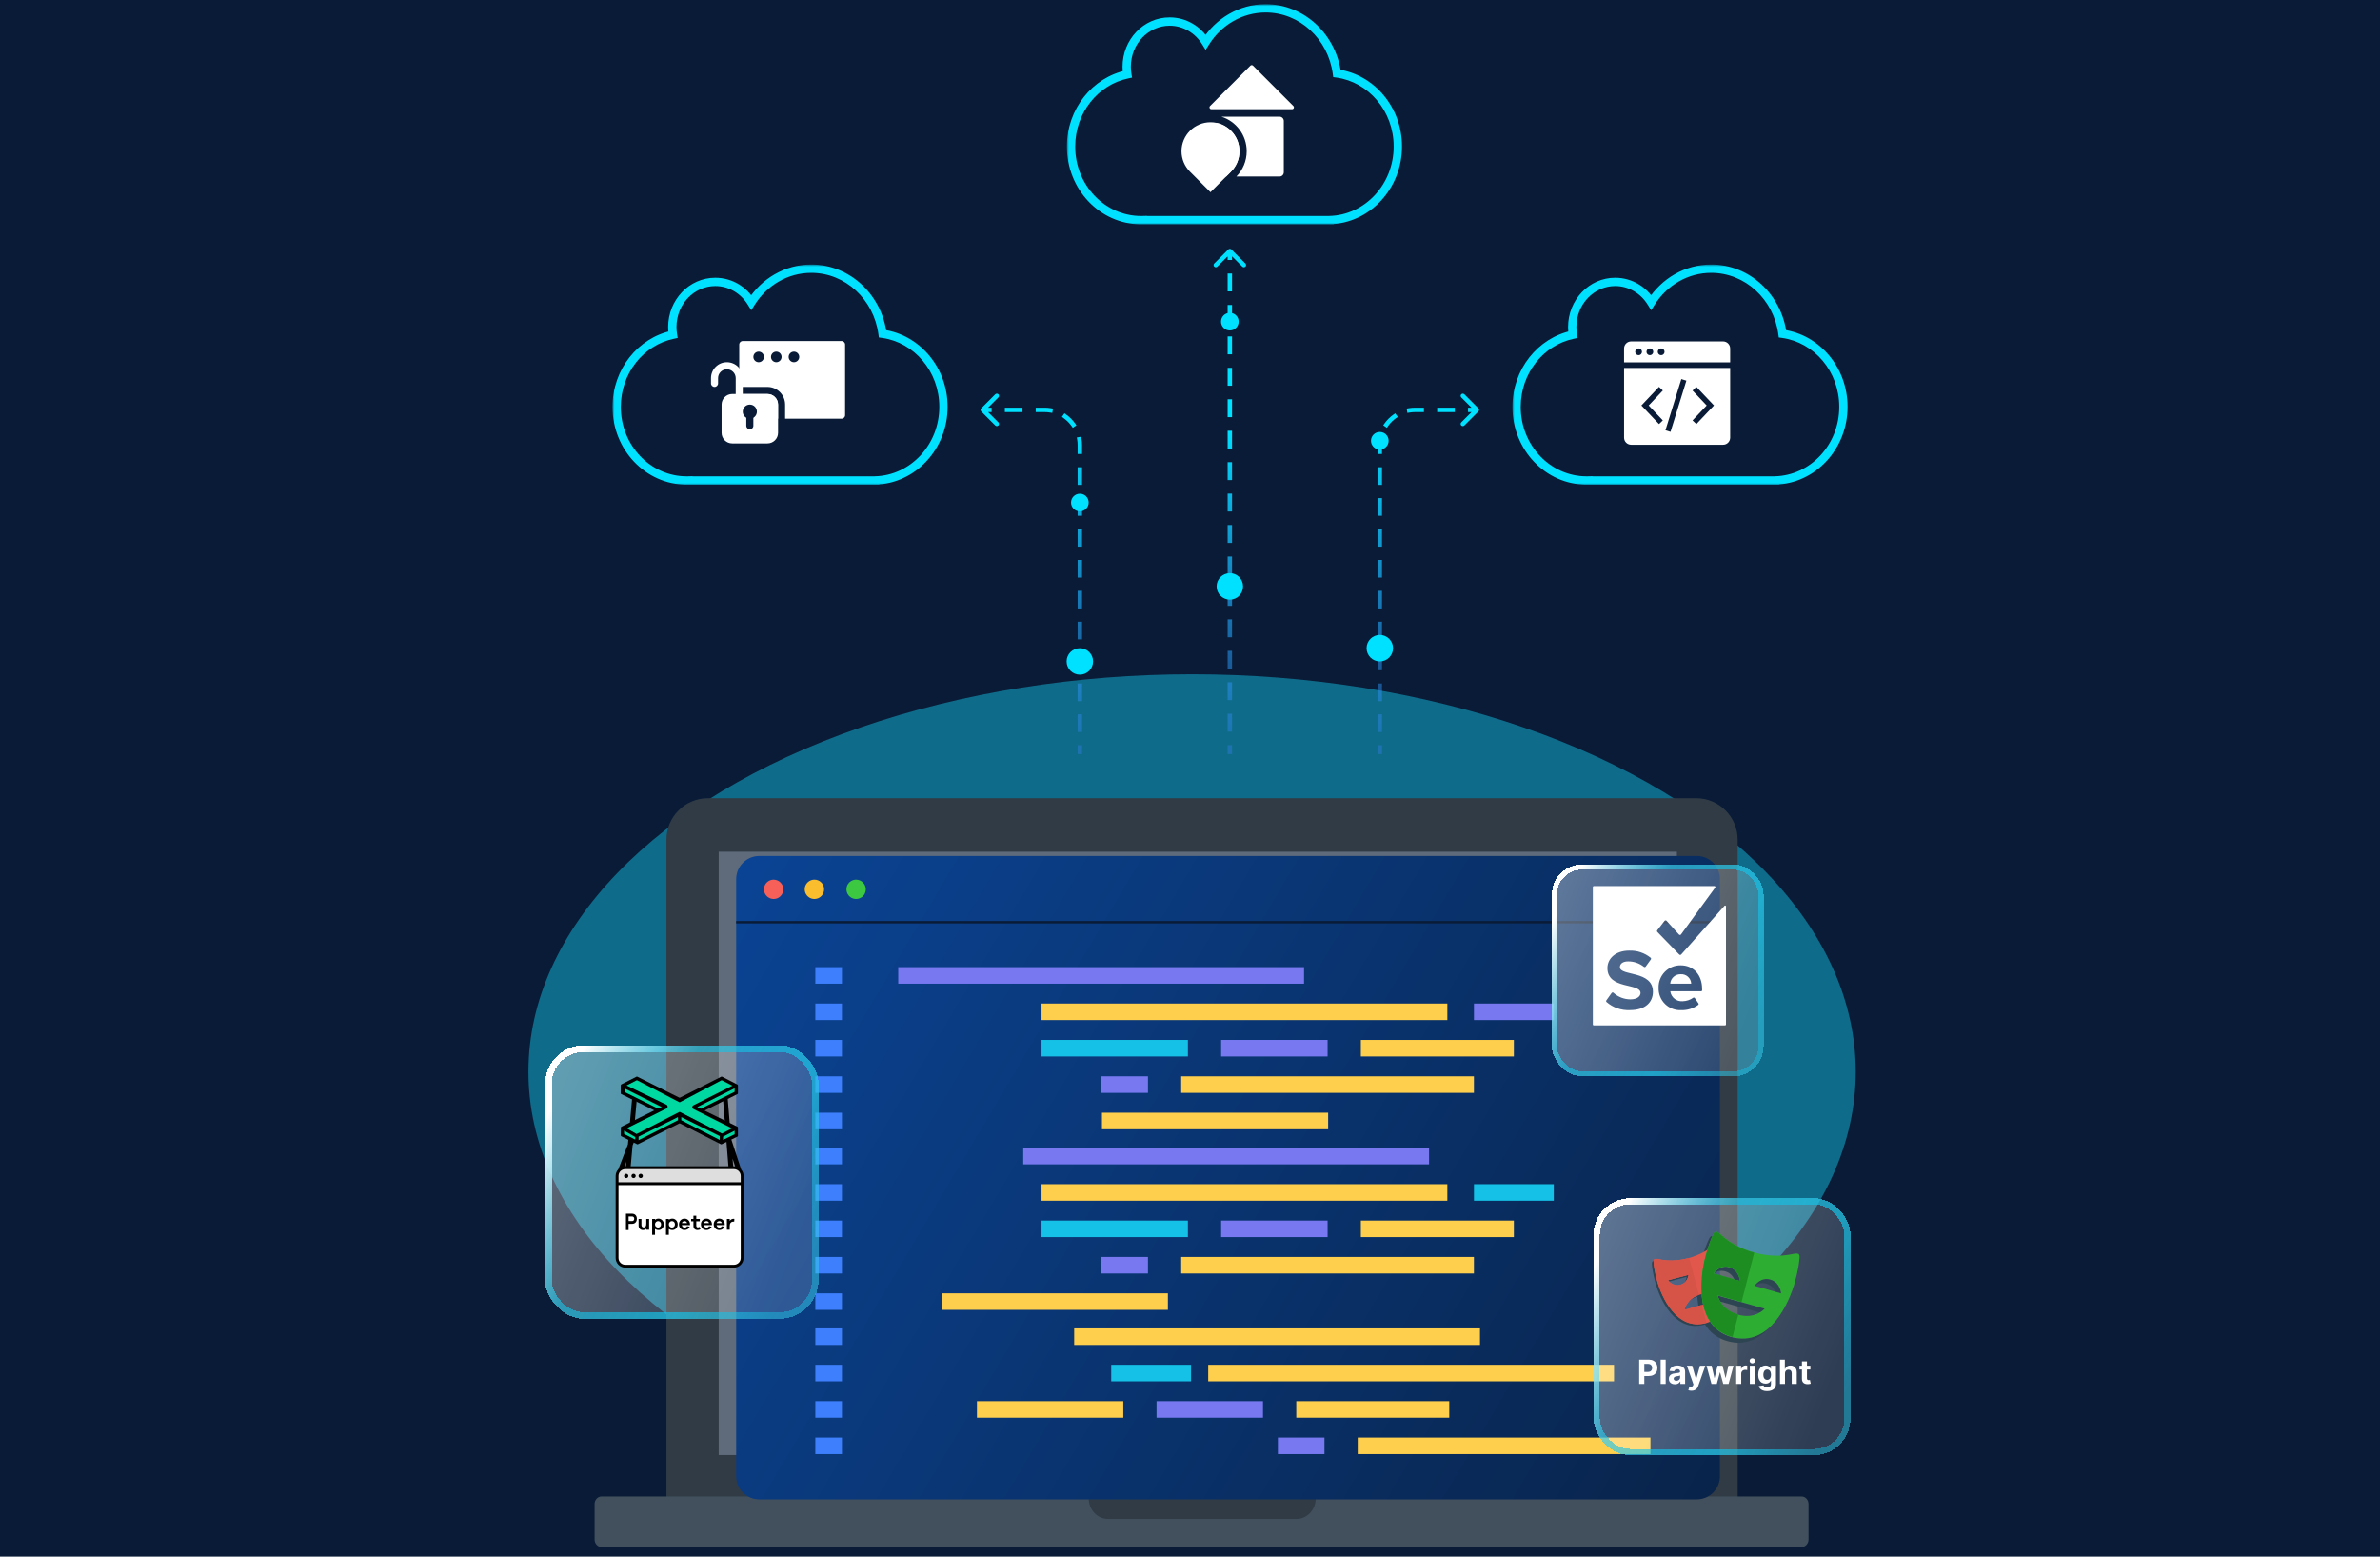 <svg width="572" height="374" viewBox="0 0 572 374" fill="none" xmlns="http://www.w3.org/2000/svg">
<rect width="572" height="374" fill="#091B36"/>
<g opacity="0.8">
<g opacity="0.6" filter="url(#filter0_f_12244_19803)">
<ellipse cx="286.5" cy="257.5" rx="159.5" ry="95.5" fill="#15C1E6"/>
</g>
</g>
<path d="M407.636 191.779H170.153C164.638 191.779 160.168 196.244 160.168 201.752V361.771C160.168 367.279 164.638 371.744 170.153 371.744H407.636C413.151 371.744 417.621 367.279 417.621 361.771V201.752C417.621 196.244 413.151 191.779 407.636 191.779Z" fill="#303B45"/>
<path d="M403.016 204.639H172.729V349.591H403.016V204.639Z" fill="#5F6B7B"/>
<path d="M434.655 361.362C434.655 360.363 433.917 359.554 433.007 359.554H288.779H144.55C143.64 359.554 142.902 360.363 142.902 361.362V369.874C142.902 370.872 143.64 371.682 144.55 371.682H433.007C433.917 371.682 434.655 370.872 434.655 369.874V361.362Z" fill="#42505D"/>
<path d="M261.646 359.554H316.224V359.997C316.224 361.309 315.735 362.567 314.866 363.495C313.997 364.423 312.818 364.944 311.589 364.944H266.292C265.063 364.944 263.884 364.423 263.015 363.495C262.146 362.567 261.658 361.309 261.658 359.997V359.554H261.646Z" fill="#303B45"/>
<g filter="url(#filter1_d_12244_19803)">
<g filter="url(#filter2_d_12244_19803)">
<path d="M170.469 204.759C170.469 201.689 172.957 199.2 176.027 199.2L401.339 199.2C404.408 199.2 406.897 201.689 406.897 204.759V348.224C406.897 351.297 404.406 353.788 401.333 353.788H176.033C172.96 353.788 170.469 351.297 170.469 348.224V204.759Z" fill="url(#paint0_linear_12244_19803)"/>
</g>
<path d="M170.469 215.114H406.897" stroke="#091B36" stroke-width="0.568"/>
<rect x="209.416" y="225.906" width="97.533" height="3.974" fill="#7879F1"/>
<rect x="251.701" y="312.704" width="97.533" height="3.974" fill="#FECE4D"/>
<rect x="189.492" y="225.906" width="6.396" height="3.974" fill="#3D7FFC"/>
<rect x="189.492" y="312.704" width="6.396" height="3.974" fill="#3D7FFC"/>
<rect x="243.857" y="234.649" width="97.533" height="3.974" fill="#FECE4D"/>
<rect x="283.916" y="321.447" width="97.533" height="3.974" fill="#FECE4D"/>
<rect x="347.785" y="234.649" width="19.187" height="3.974" fill="#7879F1"/>
<rect x="260.605" y="321.447" width="19.187" height="3.974" fill="#15C1E6"/>
<rect x="243.857" y="243.393" width="35.176" height="3.974" fill="#15C1E6"/>
<rect x="228.334" y="330.19" width="35.176" height="3.974" fill="#FECE4D"/>
<rect x="287.023" y="243.393" width="25.582" height="3.974" fill="#7879F1"/>
<rect x="271.5" y="330.19" width="25.582" height="3.974" fill="#7879F1"/>
<rect x="320.602" y="243.394" width="36.775" height="3.974" fill="#FECE4D"/>
<rect x="305.078" y="330.19" width="36.775" height="3.974" fill="#FECE4D"/>
<rect x="277.424" y="252.137" width="70.352" height="3.974" fill="#FECE4D"/>
<rect x="319.848" y="338.934" width="70.352" height="3.974" fill="#FECE4D"/>
<rect x="258.242" y="252.137" width="11.192" height="3.974" fill="#7879F1"/>
<rect x="300.664" y="338.934" width="11.192" height="3.974" fill="#7879F1"/>
<rect x="258.379" y="260.881" width="54.362" height="3.974" fill="#FECE4D"/>
<rect x="189.492" y="234.649" width="6.396" height="3.974" fill="#3D7FFC"/>
<rect x="189.492" y="321.447" width="6.396" height="3.974" fill="#3D7FFC"/>
<rect x="189.492" y="243.394" width="6.396" height="3.974" fill="#3D7FFC"/>
<rect x="189.492" y="330.19" width="6.396" height="3.974" fill="#3D7FFC"/>
<rect x="189.492" y="252.137" width="6.396" height="3.974" fill="#3D7FFC"/>
<rect x="189.492" y="338.934" width="6.396" height="3.974" fill="#3D7FFC"/>
<rect x="189.492" y="260.881" width="6.396" height="3.974" fill="#3D7FFC"/>
<rect x="239.461" y="269.306" width="97.533" height="3.974" fill="#7879F1"/>
<rect x="189.492" y="269.306" width="6.396" height="3.974" fill="#3D7FFC"/>
<rect x="243.857" y="278.048" width="97.533" height="3.974" fill="#FECE4D"/>
<rect x="347.785" y="278.048" width="19.187" height="3.974" fill="#15C1E6"/>
<rect x="243.857" y="286.793" width="35.176" height="3.974" fill="#15C1E6"/>
<rect x="287.023" y="286.793" width="25.582" height="3.974" fill="#7879F1"/>
<rect x="320.602" y="286.793" width="36.775" height="3.974" fill="#FECE4D"/>
<rect x="277.424" y="295.536" width="70.352" height="3.974" fill="#FECE4D"/>
<rect x="258.242" y="295.536" width="11.192" height="3.974" fill="#7879F1"/>
<rect x="219.865" y="304.278" width="54.362" height="3.974" fill="#FECE4D"/>
<rect x="189.492" y="278.048" width="6.396" height="3.974" fill="#3D7FFC"/>
<rect x="189.492" y="286.793" width="6.396" height="3.974" fill="#3D7FFC"/>
<rect x="189.492" y="295.536" width="6.396" height="3.974" fill="#3D7FFC"/>
<rect x="189.492" y="304.278" width="6.396" height="3.974" fill="#3D7FFC"/>
<path d="M181.802 207.2C181.803 207.66 181.668 208.109 181.412 208.492C181.157 208.874 180.794 209.172 180.369 209.349C179.944 209.525 179.476 209.572 179.024 209.483C178.572 209.394 178.156 209.174 177.83 208.849C177.504 208.525 177.282 208.111 177.192 207.661C177.101 207.211 177.147 206.743 177.323 206.319C177.499 205.895 177.798 205.532 178.18 205.276C178.563 205.021 179.014 204.885 179.474 204.885C180.089 204.889 180.678 205.134 181.113 205.567C181.549 206.001 181.796 206.587 181.802 207.2Z" fill="#F66058"/>
<path d="M191.597 207.2C191.598 207.66 191.462 208.11 191.207 208.492C190.952 208.875 190.588 209.173 190.163 209.35C189.737 209.526 189.269 209.572 188.816 209.483C188.364 209.394 187.949 209.172 187.623 208.847C187.297 208.522 187.076 208.108 186.986 207.658C186.896 207.207 186.943 206.74 187.12 206.315C187.297 205.891 187.596 205.528 187.979 205.274C188.363 205.019 188.814 204.884 189.275 204.885C189.58 204.883 189.883 204.942 190.165 205.058C190.448 205.174 190.704 205.344 190.92 205.56C191.136 205.775 191.307 206.031 191.423 206.313C191.539 206.594 191.598 206.896 191.597 207.2Z" fill="#F9BD2E"/>
<path d="M201.626 207.2C201.627 207.66 201.492 208.109 201.237 208.492C200.982 208.874 200.618 209.172 200.193 209.349C199.768 209.525 199.3 209.572 198.848 209.483C198.396 209.394 197.981 209.174 197.654 208.849C197.328 208.525 197.106 208.111 197.016 207.661C196.926 207.211 196.971 206.743 197.147 206.319C197.323 205.895 197.622 205.532 198.005 205.276C198.388 205.021 198.838 204.885 199.298 204.885C199.914 204.889 200.502 205.134 200.938 205.567C201.373 206.001 201.62 206.587 201.626 207.2Z" fill="#3CC840"/>
</g>
<mask id="path-52-outside-1_12244_19803" maskUnits="userSpaceOnUse" x="363.486" y="63.553" width="81" height="53" fill="black">
<rect fill="white" x="363.486" y="63.553" width="81" height="53"/>
<path fill-rule="evenodd" clip-rule="evenodd" d="M443.032 97.744C443.032 88.755 436.653 81.331 428.39 80.196C427.217 71.357 419.992 64.553 411.255 64.553C405.242 64.553 399.946 67.775 396.845 72.665C395.003 69.696 391.814 67.733 388.189 67.733C382.487 67.733 377.865 72.589 377.865 78.579C377.865 79.206 377.916 79.82 378.013 80.418C370.3 82.027 364.486 89.181 364.486 97.761C364.486 107.527 372.017 115.444 381.306 115.444C381.45 115.444 381.594 115.442 381.737 115.438V115.443H410.177C410.22 115.444 410.262 115.444 410.305 115.444C410.348 115.444 410.391 115.444 410.433 115.443H426.59V115.437C435.707 115.211 443.032 107.376 443.032 97.744Z"/>
</mask>
<path d="M428.39 80.196L427.399 80.328L427.499 81.084L428.254 81.187L428.39 80.196ZM396.845 72.665L395.995 73.192L396.836 74.546L397.689 73.2L396.845 72.665ZM378.013 80.418L378.217 81.397L379.153 81.201L379 80.257L378.013 80.418ZM381.737 115.438H382.737V114.411L381.711 114.438L381.737 115.438ZM381.737 115.443H380.737V116.443H381.737V115.443ZM410.177 115.443L410.184 114.443H410.177V115.443ZM410.433 115.443V114.443L410.427 114.443L410.433 115.443ZM426.59 115.443V116.443H427.59V115.443H426.59ZM426.59 115.437L426.565 114.437L425.59 114.461V115.437H426.59ZM428.254 81.187C435.991 82.249 442.032 89.223 442.032 97.744H444.032C444.032 88.286 437.314 80.412 428.526 79.206L428.254 81.187ZM411.255 65.553C419.447 65.553 426.286 71.941 427.399 80.328L429.381 80.065C428.148 70.773 420.538 63.553 411.255 63.553V65.553ZM397.689 73.2C400.623 68.574 405.613 65.553 411.255 65.553V63.553C404.871 63.553 399.269 66.975 396 72.129L397.689 73.2ZM388.189 68.733C391.439 68.733 394.32 70.491 395.995 73.192L397.695 72.137C395.686 68.9 392.189 66.733 388.189 66.733V68.733ZM378.865 78.579C378.865 73.094 383.086 68.733 388.189 68.733V66.733C381.889 66.733 376.865 72.084 376.865 78.579H378.865ZM379 80.257C378.911 79.713 378.865 79.152 378.865 78.579H376.865C376.865 79.26 376.92 79.928 377.026 80.578L379 80.257ZM365.486 97.761C365.486 89.629 370.992 82.905 378.217 81.397L377.809 79.439C369.609 81.15 363.486 88.732 363.486 97.761H365.486ZM381.306 114.444C372.616 114.444 365.486 107.022 365.486 97.761H363.486C363.486 108.032 371.418 116.444 381.306 116.444V114.444ZM381.711 114.438C381.576 114.442 381.441 114.444 381.306 114.444V116.444C381.459 116.444 381.612 116.442 381.764 116.438L381.711 114.438ZM382.737 115.443V115.438H380.737V115.443H382.737ZM410.177 114.443H381.737V116.443H410.177V114.443ZM410.305 114.444C410.265 114.444 410.224 114.444 410.184 114.443L410.17 116.443C410.215 116.444 410.26 116.444 410.305 116.444V114.444ZM410.427 114.443C410.386 114.444 410.346 114.444 410.305 114.444V116.444C410.35 116.444 410.395 116.444 410.44 116.443L410.427 114.443ZM426.59 114.443H410.433V116.443H426.59V114.443ZM425.59 115.437V115.443H427.59V115.437H425.59ZM442.032 97.744C442.032 106.878 435.097 114.226 426.565 114.437L426.615 116.437C436.317 116.197 444.032 107.875 444.032 97.744H442.032Z" fill="#00E0FF" mask="url(#path-52-outside-1_12244_19803)"/>
<path d="M390.322 83.731C390.322 82.794 391.082 82.034 392.019 82.034H414.121C415.058 82.034 415.818 82.794 415.818 83.731V87.066H390.322V83.731Z" fill="white"/>
<path d="M415.82 105.162C415.82 106.099 415.061 106.858 414.124 106.858L392.021 106.858C391.084 106.858 390.325 106.099 390.325 105.162L390.325 88.408L415.82 88.408L415.82 105.162Z" fill="white"/>
<path d="M393 84.523C393 84.074 393.364 83.71 393.813 83.71C394.262 83.71 394.626 84.074 394.626 84.523C394.626 84.972 394.262 85.336 393.813 85.336C393.364 85.336 393 84.972 393 84.523Z" fill="#091B36"/>
<path d="M395.711 84.523C395.711 84.074 396.075 83.71 396.524 83.71C396.973 83.71 397.337 84.074 397.337 84.523C397.337 84.972 396.973 85.336 396.524 85.336C396.075 85.336 395.711 84.972 395.711 84.523Z" fill="#091B36"/>
<path d="M398.42 84.523C398.42 84.074 398.784 83.71 399.233 83.71C399.682 83.71 400.046 84.074 400.046 84.523C400.046 84.972 399.682 85.336 399.233 85.336C398.784 85.336 398.42 84.972 398.42 84.523Z" fill="#091B36"/>
<path fill-rule="evenodd" clip-rule="evenodd" d="M398.718 92.952L399.641 93.827L396.239 97.418L399.641 101.01L398.718 101.885L394.486 97.418L398.718 92.952Z" fill="#091B36"/>
<path fill-rule="evenodd" clip-rule="evenodd" d="M407.698 101.886L406.775 101.011L410.177 97.419L406.775 93.828L407.698 92.953L411.93 97.419L407.698 101.886Z" fill="#091B36"/>
<path fill-rule="evenodd" clip-rule="evenodd" d="M400.268 103.381L404.084 91.082L405.299 91.459L401.483 103.758L400.268 103.381Z" fill="#091B36"/>
<mask id="path-62-outside-2_12244_19803" maskUnits="userSpaceOnUse" x="256.406" y="1" width="81" height="53" fill="black">
<rect fill="white" x="256.406" y="1" width="81" height="53"/>
<path fill-rule="evenodd" clip-rule="evenodd" d="M335.952 35.191C335.952 26.202 329.573 18.778 321.31 17.644C320.137 8.804 312.912 2 304.175 2C298.162 2 292.866 5.222 289.765 10.112C287.923 7.143 284.734 5.18 281.109 5.18C275.407 5.18 270.785 10.036 270.785 16.026C270.785 16.653 270.836 17.267 270.933 17.865C263.22 19.475 257.406 26.628 257.406 35.209C257.406 44.974 264.937 52.891 274.226 52.891C274.37 52.891 274.514 52.889 274.657 52.885V52.891H303.097C303.14 52.891 303.182 52.891 303.225 52.891C303.268 52.891 303.311 52.891 303.353 52.891H319.51V52.884C328.627 52.659 335.952 44.824 335.952 35.191Z"/>
</mask>
<path d="M321.31 17.644L320.319 17.775L320.419 18.531L321.174 18.634L321.31 17.644ZM289.765 10.112L288.915 10.639L289.756 11.994L290.609 10.647L289.765 10.112ZM270.933 17.865L271.137 18.844L272.073 18.649L271.92 17.705L270.933 17.865ZM274.657 52.885H275.657V51.858L274.631 51.886L274.657 52.885ZM274.657 52.891H273.657V53.891H274.657V52.891ZM303.097 52.891L303.104 51.891H303.097V52.891ZM303.353 52.891V51.891L303.346 51.891L303.353 52.891ZM319.51 52.891V53.891H320.51V52.891H319.51ZM319.51 52.884L319.485 51.884L318.51 51.909V52.884H319.51ZM321.174 18.634C328.911 19.697 334.952 26.671 334.952 35.191H336.952C336.952 25.733 330.234 17.86 321.446 16.653L321.174 18.634ZM304.175 3C312.367 3 319.206 9.388 320.319 17.775L322.301 17.512C321.068 8.22 313.458 1 304.175 1V3ZM290.609 10.647C293.543 6.022 298.533 3 304.175 3V1C297.791 1 292.189 4.422 288.92 9.576L290.609 10.647ZM281.109 6.18C284.359 6.18 287.24 7.939 288.915 10.639L290.615 9.585C288.606 6.347 285.109 4.18 281.109 4.18V6.18ZM271.785 16.026C271.785 10.542 276.005 6.18 281.109 6.18V4.18C274.809 4.18 269.785 9.531 269.785 16.026H271.785ZM271.92 17.705C271.831 17.16 271.785 16.599 271.785 16.026H269.785C269.785 16.707 269.84 17.375 269.946 18.026L271.92 17.705ZM258.406 35.209C258.406 27.077 263.912 20.352 271.137 18.844L270.728 16.886C262.529 18.597 256.406 26.179 256.406 35.209H258.406ZM274.226 51.891C265.536 51.891 258.406 44.47 258.406 35.209H256.406C256.406 45.479 264.338 53.891 274.226 53.891V51.891ZM274.631 51.886C274.496 51.889 274.361 51.891 274.226 51.891V53.891C274.379 53.891 274.531 53.889 274.684 53.885L274.631 51.886ZM275.657 52.891V52.885H273.657V52.891H275.657ZM303.097 51.891H274.657V53.891H303.097V51.891ZM303.225 51.891C303.185 51.891 303.144 51.891 303.104 51.891L303.09 53.891C303.135 53.891 303.18 53.891 303.225 53.891V51.891ZM303.346 51.891C303.306 51.891 303.266 51.891 303.225 51.891V53.891C303.27 53.891 303.315 53.891 303.36 53.891L303.346 51.891ZM319.51 51.891H303.353V53.891H319.51V51.891ZM318.51 52.884V52.891H320.51V52.884H318.51ZM334.952 35.191C334.952 44.325 328.017 51.673 319.485 51.884L319.534 53.884C329.237 53.644 336.952 45.322 336.952 35.191H334.952Z" fill="#00E0FF" mask="url(#path-62-outside-2_12244_19803)"/>
<mask id="mask0_12244_19803" style="mask-type:alpha" maskUnits="userSpaceOnUse" x="278" y="13" width="37" height="37">
<rect x="278.611" y="13.662" width="36.047" height="36.047" fill="#F5EFEF"/>
</mask>
<g mask="url(#mask0_12244_19803)">
<path d="M300.513 15.778C300.688 15.603 300.973 15.603 301.148 15.778L310.843 25.473C311.126 25.756 310.925 26.239 310.525 26.239H291.136C290.735 26.239 290.535 25.756 290.818 25.473L300.513 15.778Z" fill="white"/>
<path fill-rule="evenodd" clip-rule="evenodd" d="M295.844 41.256L295.843 41.255L295.845 41.254C297.104 39.994 297.883 38.254 297.883 36.332C297.883 32.987 295.523 30.192 292.377 29.523V41.381C292.377 41.948 292.829 42.407 293.387 42.407H294.693L295.844 41.256ZM293.553 28.035C297.073 29.151 299.623 32.444 299.623 36.332C299.623 38.695 298.679 40.841 297.152 42.407H307.535C308.093 42.407 308.546 41.948 308.546 41.381V29.062C308.546 28.495 308.093 28.035 307.535 28.035H293.553Z" fill="white"/>
<path fill-rule="evenodd" clip-rule="evenodd" d="M285.998 41.255C284.738 39.995 283.958 38.254 283.958 36.331C283.958 32.487 287.075 29.37 290.92 29.37C294.765 29.37 297.881 32.487 297.881 36.331C297.881 38.254 297.102 39.995 295.842 41.255L295.843 41.256L290.92 46.178L285.998 41.256L285.998 41.255Z" fill="white"/>
</g>
<mask id="path-68-outside-3_12244_19803" maskUnits="userSpaceOnUse" x="147.203" y="63.553" width="81" height="53" fill="black">
<rect fill="white" x="147.203" y="63.553" width="81" height="53"/>
<path fill-rule="evenodd" clip-rule="evenodd" d="M226.749 97.744C226.749 88.755 220.369 81.331 212.107 80.196C210.934 71.357 203.709 64.553 194.971 64.553C188.959 64.553 183.663 67.775 180.562 72.665C178.72 69.696 175.531 67.733 171.906 67.733C166.204 67.733 161.582 72.589 161.582 78.579C161.582 79.206 161.632 79.82 161.73 80.418C154.017 82.027 148.203 89.181 148.203 97.761C148.203 107.527 155.734 115.444 165.023 115.444C165.167 115.444 165.311 115.442 165.454 115.438V115.443H193.894C193.936 115.444 193.979 115.444 194.022 115.444C194.065 115.444 194.108 115.444 194.15 115.443H210.307V115.437C219.424 115.211 226.749 107.376 226.749 97.744Z"/>
</mask>
<path d="M212.107 80.196L211.116 80.328L211.216 81.084L211.971 81.187L212.107 80.196ZM180.562 72.665L179.712 73.192L180.553 74.546L181.406 73.2L180.562 72.665ZM161.73 80.418L161.934 81.397L162.87 81.201L162.717 80.257L161.73 80.418ZM165.454 115.438H166.454V114.411L165.428 114.438L165.454 115.438ZM165.454 115.443H164.454V116.443H165.454V115.443ZM193.894 115.443L193.901 114.443H193.894V115.443ZM194.15 115.443V114.443L194.143 114.443L194.15 115.443ZM210.307 115.443V116.443H211.307V115.443H210.307ZM210.307 115.437L210.282 114.437L209.307 114.461V115.437H210.307ZM211.971 81.187C219.708 82.249 225.749 89.223 225.749 97.744H227.749C227.749 88.286 221.031 80.412 212.243 79.206L211.971 81.187ZM194.971 65.553C203.164 65.553 210.003 71.941 211.116 80.328L213.098 80.065C211.865 70.773 204.254 63.553 194.971 63.553V65.553ZM181.406 73.2C184.34 68.574 189.33 65.553 194.971 65.553V63.553C188.588 63.553 182.986 66.975 179.717 72.129L181.406 73.2ZM171.906 68.733C175.156 68.733 178.037 70.491 179.712 73.192L181.411 72.137C179.403 68.9 175.906 66.733 171.906 66.733V68.733ZM162.582 78.579C162.582 73.094 166.802 68.733 171.906 68.733V66.733C165.606 66.733 160.582 72.084 160.582 78.579H162.582ZM162.717 80.257C162.628 79.713 162.582 79.152 162.582 78.579H160.582C160.582 79.26 160.637 79.928 160.743 80.578L162.717 80.257ZM149.203 97.761C149.203 89.629 154.709 82.905 161.934 81.397L161.525 79.439C153.326 81.15 147.203 88.732 147.203 97.761H149.203ZM165.023 114.444C156.332 114.444 149.203 107.022 149.203 97.761H147.203C147.203 108.032 155.135 116.444 165.023 116.444V114.444ZM165.428 114.438C165.293 114.442 165.158 114.444 165.023 114.444V116.444C165.176 116.444 165.328 116.442 165.48 116.438L165.428 114.438ZM166.454 115.443V115.438H164.454V115.443H166.454ZM193.894 114.443H165.454V116.443H193.894V114.443ZM194.022 114.444C193.981 114.444 193.941 114.444 193.901 114.443L193.887 116.443C193.932 116.444 193.977 116.444 194.022 116.444V114.444ZM194.143 114.443C194.103 114.444 194.062 114.444 194.022 114.444V116.444C194.067 116.444 194.112 116.444 194.157 116.443L194.143 114.443ZM210.307 114.443H194.15V116.443H210.307V114.443ZM209.307 115.437V115.443H211.307V115.437H209.307ZM225.749 97.744C225.749 106.878 218.814 114.226 210.282 114.437L210.331 116.437C220.034 116.197 227.749 107.875 227.749 97.744H225.749Z" fill="#00E0FF" mask="url(#path-68-outside-3_12244_19803)"/>
<mask id="mask1_12244_19803" style="mask-type:alpha" maskUnits="userSpaceOnUse" x="170" y="77" width="34" height="35">
<rect x="170.031" y="77.275" width="33.927" height="33.927" fill="#F5EFEF"/>
</mask>
<g mask="url(#mask1_12244_19803)">
<path fill-rule="evenodd" clip-rule="evenodd" d="M178.514 81.94C178.046 81.94 177.666 82.32 177.666 82.789V92.967H184.451C186.794 92.967 188.692 94.865 188.692 97.207V100.6H202.263C202.731 100.6 203.111 100.22 203.111 99.752V82.789C203.111 82.32 202.731 81.94 202.263 81.94H178.514ZM186.996 100.6V97.207C186.996 95.802 185.857 94.663 184.451 94.663H177.666V99.752C177.666 100.22 178.046 100.6 178.514 100.6H186.996Z" fill="white"/>
<path d="M181.061 85.759C181.061 85.056 181.63 84.486 182.333 84.486C183.035 84.486 183.605 85.056 183.605 85.759C183.605 86.461 183.035 87.031 182.333 87.031C181.63 87.031 181.061 86.461 181.061 85.759Z" fill="#091B36"/>
<path d="M185.301 85.759C185.301 85.056 185.87 84.486 186.573 84.486C187.276 84.486 187.845 85.056 187.845 85.759C187.845 86.461 187.276 87.031 186.573 87.031C185.87 87.031 185.301 86.461 185.301 85.759Z" fill="#091B36"/>
<path d="M189.543 85.759C189.543 85.056 190.113 84.486 190.815 84.486C191.518 84.486 192.087 85.056 192.087 85.759C192.087 86.461 191.518 87.031 190.815 87.031C190.113 87.031 189.543 86.461 189.543 85.759Z" fill="#091B36"/>
<path d="M173.426 97.208C173.426 95.802 174.565 94.663 175.97 94.663H184.452C185.857 94.663 186.997 95.802 186.997 97.208V103.993C186.997 105.398 185.857 106.538 184.452 106.538H175.97C174.565 106.538 173.426 105.398 173.426 103.993V97.208Z" fill="white"/>
<path d="M178.514 98.904C178.514 97.968 179.273 97.208 180.21 97.208C181.147 97.208 181.906 97.968 181.906 98.904C181.906 99.841 181.147 100.601 180.21 100.601C179.273 100.601 178.514 99.841 178.514 98.904Z" fill="#091B36"/>
<path d="M179.361 98.905C179.361 98.436 179.741 98.057 180.21 98.057C180.678 98.057 181.058 98.436 181.058 98.905V102.298C181.058 102.766 180.678 103.146 180.21 103.146C179.741 103.146 179.361 102.766 179.361 102.298V98.905Z" fill="#091B36"/>
<path fill-rule="evenodd" clip-rule="evenodd" d="M178.514 90.846C178.514 88.738 176.805 87.029 174.697 87.029C172.589 87.029 170.88 88.738 170.88 90.846V92.118C170.88 92.587 171.26 92.966 171.728 92.966C172.197 92.966 172.576 92.587 172.576 92.118V90.846C172.576 89.675 173.526 88.726 174.697 88.726C175.868 88.726 176.817 89.675 176.817 90.846V95.511C176.817 95.98 177.197 96.359 177.665 96.359C178.134 96.359 178.514 95.98 178.514 95.511V90.846Z" fill="white"/>
</g>
<g filter="url(#filter3_bd_12244_19803)">
<rect x="131" y="247" width="65.733" height="65.733" rx="9.341" fill="url(#paint1_linear_12244_19803)" shape-rendering="crispEdges"/>
<rect x="131.795" y="247.795" width="64.143" height="64.143" rx="8.545" stroke="url(#paint2_linear_12244_19803)" stroke-width="1.59" shape-rendering="crispEdges"/>
</g>
<path d="M178.4 284.393H148.227V282.691C148.227 281.548 149.153 280.621 150.297 280.621H176.33C177.473 280.621 178.4 281.548 178.4 282.691V284.393Z" fill="#DFDEDF"/>
<path d="M176.298 304.128H150.329C149.168 304.128 148.227 303.187 148.227 302.026V284.395H178.4V302.026C178.4 303.187 177.459 304.128 176.298 304.128Z" fill="white"/>
<path d="M178.025 284.052V282.526C178.025 281.625 177.295 280.895 176.394 280.895H150.278C149.377 280.895 148.647 281.625 148.647 282.526V284.052H178.025ZM178.025 302.244V284.736H148.647V302.244C148.647 303.145 149.377 303.875 150.278 303.875H176.394C177.295 303.875 178.025 303.145 178.025 302.244ZM150.431 280.21L150.533 279.101L150.102 280.219C150.16 280.215 150.219 280.21 150.278 280.21H150.431ZM176.061 278.34L176.212 280.21H176.394C176.491 280.21 176.586 280.218 176.68 280.23L176.061 278.34ZM178.133 281.002C178.49 281.41 178.709 281.942 178.709 282.526V302.244C178.709 303.521 177.67 304.559 176.394 304.559H150.278C149.002 304.559 147.963 303.521 147.963 302.244V282.526C147.963 281.907 148.208 281.346 148.605 280.93L150.913 274.947L151.92 263.951L153.056 264.055L152.149 273.962L152.468 274.085L152.035 275.209L151.577 280.21H175.068L173.764 264.027L174.901 263.936L175.67 273.48L175.67 273.48L178.133 281.002ZM150.504 282.01C150.789 282.01 151.021 282.241 151.021 282.527C151.021 282.812 150.789 283.043 150.504 283.043C150.218 283.043 149.987 282.812 149.987 282.527C149.987 282.241 150.218 282.01 150.504 282.01ZM152.27 282.01C152.556 282.01 152.787 282.241 152.787 282.527C152.787 282.812 152.556 283.043 152.27 283.043C151.985 283.043 151.754 282.812 151.754 282.527C151.754 282.241 151.985 282.01 152.27 282.01ZM153.981 282.01C154.266 282.01 154.498 282.241 154.498 282.527C154.498 282.812 154.266 283.043 153.981 283.043C153.696 283.043 153.464 282.812 153.464 282.527C153.464 282.241 153.696 282.01 153.981 282.01Z" fill="black"/>
<path d="M152.29 293.222C152.379 293.119 152.425 292.984 152.425 292.816C152.425 292.649 152.379 292.519 152.29 292.416C152.196 292.314 152.065 292.265 151.897 292.265H151.075V293.373H151.897C152.065 293.373 152.196 293.324 152.29 293.222ZM151.897 291.601C152.252 291.601 152.533 291.709 152.743 291.93C152.953 292.152 153.056 292.449 153.056 292.816C153.056 293.189 152.953 293.481 152.748 293.702C152.537 293.924 152.257 294.037 151.897 294.037H151.075V295.528H150.439V291.601H151.897ZM155.326 294.009V292.864H156.01V295.451H155.326V295.217C155.118 295.425 154.849 295.528 154.512 295.528C154.201 295.528 153.952 295.425 153.76 295.223C153.568 295.02 153.475 294.761 153.475 294.44V292.864H154.159V294.295C154.159 294.476 154.206 294.626 154.304 294.735C154.397 294.844 154.522 294.901 154.683 294.901C155.113 294.901 155.326 294.606 155.326 294.009ZM158.68 294.72C158.814 294.58 158.882 294.393 158.882 294.16C158.882 293.927 158.814 293.735 158.68 293.595C158.539 293.455 158.368 293.382 158.156 293.382C157.964 293.382 157.793 293.455 157.643 293.6C157.492 293.745 157.42 293.932 157.42 294.16C157.42 294.388 157.492 294.575 157.643 294.714C157.793 294.86 157.964 294.932 158.156 294.932C158.368 294.932 158.539 294.86 158.68 294.72ZM158.275 292.786C158.612 292.786 158.913 292.916 159.167 293.175C159.421 293.439 159.545 293.766 159.545 294.16C159.545 294.554 159.421 294.88 159.167 295.14C158.913 295.399 158.617 295.528 158.275 295.528C157.938 295.528 157.653 295.435 157.42 295.249V296.685H156.735V292.864H157.42V293.071C157.648 292.879 157.933 292.786 158.275 292.786ZM162.008 294.72C162.142 294.58 162.21 294.393 162.21 294.16C162.21 293.927 162.142 293.735 162.008 293.595C161.868 293.455 161.697 293.382 161.484 293.382C161.292 293.382 161.121 293.455 160.971 293.6C160.82 293.745 160.748 293.932 160.748 294.16C160.748 294.388 160.82 294.575 160.971 294.714C161.121 294.86 161.292 294.932 161.484 294.932C161.697 294.932 161.868 294.86 162.008 294.72ZM161.603 292.786C161.94 292.786 162.241 292.916 162.495 293.175C162.749 293.439 162.873 293.766 162.873 294.16C162.873 294.554 162.749 294.88 162.495 295.14C162.241 295.399 161.945 295.528 161.603 295.528C161.266 295.528 160.981 295.435 160.748 295.249V296.685H160.064V292.864H160.748V293.071C160.976 292.879 161.261 292.786 161.603 292.786ZM163.884 293.859H165.133C165.092 293.698 165.014 293.579 164.905 293.501C164.796 293.424 164.667 293.382 164.522 293.382C164.382 293.382 164.247 293.424 164.128 293.507C164.003 293.59 163.92 293.709 163.884 293.859ZM164.522 292.786C164.874 292.786 165.18 292.91 165.434 293.154C165.688 293.403 165.818 293.719 165.833 294.108V294.341H163.863C163.9 294.523 163.977 294.668 164.097 294.777C164.216 294.886 164.351 294.943 164.511 294.943C164.807 294.943 165.019 294.829 165.154 294.6L165.766 294.73C165.657 294.995 165.491 295.192 165.274 295.326C165.056 295.461 164.802 295.528 164.511 295.528C164.138 295.528 163.822 295.399 163.568 295.145C163.314 294.891 163.184 294.559 163.184 294.16C163.184 293.761 163.314 293.429 163.573 293.17C163.827 292.916 164.143 292.786 164.522 292.786ZM167.72 294.891C167.85 294.891 167.995 294.849 168.151 294.766L168.348 295.337C168.109 295.466 167.886 295.528 167.674 295.528C167.357 295.528 167.108 295.44 166.927 295.269C166.746 295.098 166.658 294.844 166.658 294.497V293.424H166.103V292.864H166.658V292.081H167.342V292.864H168.187V293.424H167.342V294.445C167.342 294.74 167.466 294.891 167.72 294.891ZM169.156 293.859H170.406C170.364 293.698 170.286 293.579 170.177 293.501C170.068 293.424 169.939 293.382 169.794 293.382C169.654 293.382 169.519 293.424 169.4 293.507C169.275 293.59 169.192 293.709 169.156 293.859ZM169.794 292.786C170.146 292.786 170.452 292.91 170.706 293.154C170.96 293.403 171.09 293.719 171.105 294.108V294.341H169.135C169.172 294.523 169.249 294.668 169.369 294.777C169.488 294.886 169.623 294.943 169.783 294.943C170.079 294.943 170.292 294.829 170.426 294.6L171.038 294.73C170.929 294.995 170.763 295.192 170.546 295.326C170.328 295.461 170.074 295.528 169.783 295.528C169.41 295.528 169.094 295.399 168.84 295.145C168.586 294.891 168.456 294.559 168.456 294.16C168.456 293.761 168.586 293.429 168.845 293.17C169.099 292.916 169.415 292.786 169.794 292.786ZM172.23 293.859H173.48C173.438 293.698 173.36 293.579 173.251 293.501C173.143 293.424 173.013 293.382 172.868 293.382C172.728 293.382 172.593 293.424 172.474 293.507C172.349 293.59 172.266 293.709 172.23 293.859ZM172.868 292.786C173.22 292.786 173.526 292.91 173.78 293.154C174.034 293.403 174.164 293.719 174.18 294.108V294.341H172.209C172.246 294.523 172.323 294.668 172.443 294.777C172.562 294.886 172.697 294.943 172.857 294.943C173.153 294.943 173.366 294.829 173.5 294.6L174.112 294.73C174.003 294.995 173.837 295.192 173.62 295.326C173.402 295.461 173.148 295.528 172.857 295.528C172.484 295.528 172.168 295.399 171.914 295.145C171.66 294.891 171.53 294.559 171.53 294.16C171.53 293.761 171.66 293.429 171.919 293.17C172.173 292.916 172.489 292.786 172.868 292.786ZM176.31 292.827C176.388 292.827 176.45 292.833 176.492 292.848L176.455 293.507H176.305C175.688 293.507 175.382 293.875 175.382 294.616V295.451H174.698V292.864H175.382V293.335C175.615 292.998 175.926 292.827 176.31 292.827Z" fill="black"/>
<path d="M173.315 274.592L177.007 272.81V271.028L168.477 266.954L177.007 262.561V260.843L173.442 259.188L163.342 264.216L153.072 259.188L149.762 260.97V262.498L157.782 266.89L149.762 270.964V272.81L153.199 274.592L163.384 269.373L173.315 274.592Z" fill="#00D8A2"/>
<path d="M173.778 273.865V273.098L176.557 271.657V272.52L173.778 273.865ZM149.986 271.637L152.671 273.179V273.793L149.986 272.434V271.637ZM163.742 268.395L172.98 272.96V273.877L163.742 269.145V268.395ZM153.47 273.093L162.943 268.396V269.145L153.47 273.938V273.093ZM160.178 265.418L150.591 260.79L153.074 259.528L163.342 264.851L173.439 259.53L176.01 260.847L166.661 265.551C166.287 265.74 166.288 266.273 166.662 266.461L175.914 271.091L173.516 272.334L163.342 267.121L152.989 272.441L150.624 271.083L160.183 266.332C160.562 266.143 160.559 265.602 160.178 265.418ZM150.105 262.358V261.515L159.046 265.976L158.143 266.337L150.105 262.358ZM168.439 266.387C168.427 266.379 167.583 265.981 167.583 265.981L176.557 261.465V262.311L168.439 266.387ZM169.338 266.829L177.225 262.869C177.305 262.829 177.356 262.747 177.356 262.658V260.784C177.356 260.695 177.306 260.614 177.227 260.573L173.548 258.689C173.481 258.654 173.401 258.654 173.333 258.688L163.448 263.704C163.382 263.738 163.303 263.739 163.236 263.705L153.177 258.687C153.11 258.654 153.031 258.654 152.964 258.688L149.317 260.541C149.237 260.582 149.188 260.663 149.188 260.752V262.656C149.188 262.746 149.239 262.829 149.319 262.868L157.24 266.782L149.356 270.697C149.277 270.736 149.226 270.816 149.225 270.904L149.19 272.777C149.189 272.867 149.239 272.951 149.32 272.992L153.108 274.908C153.174 274.942 153.253 274.942 153.32 274.908L163.236 269.929C163.303 269.896 163.382 269.896 163.449 269.93L173.241 274.909C173.307 274.942 173.384 274.943 173.451 274.911L177.222 273.085C177.304 273.045 177.356 272.963 177.356 272.872V270.916C177.356 270.825 177.304 270.743 177.224 270.703L169.338 266.829Z" fill="black"/>
<g filter="url(#filter4_bd_12244_19803)">
<rect x="372.969" y="204.502" width="50.89" height="50.89" rx="7.231" fill="url(#paint3_linear_12244_19803)" shape-rendering="crispEdges"/>
<rect x="373.584" y="205.118" width="49.659" height="49.659" rx="6.616" stroke="url(#paint4_linear_12244_19803)" stroke-width="1.231" shape-rendering="crispEdges"/>
</g>
<path d="M403.935 234.067C403.32 234.048 402.72 234.261 402.255 234.664C401.79 235.068 401.493 235.631 401.424 236.243C401.421 236.254 401.421 236.267 401.424 236.279C401.426 236.291 401.431 236.302 401.439 236.311C401.447 236.321 401.457 236.329 401.468 236.334C401.479 236.339 401.491 236.341 401.503 236.341H406.377C406.388 236.341 406.399 236.339 406.41 236.334C406.42 236.33 406.429 236.323 406.436 236.315C406.444 236.306 406.449 236.296 406.453 236.286C406.456 236.275 406.457 236.264 406.456 236.252C406.408 235.63 406.116 235.051 405.644 234.642C405.173 234.233 404.558 234.026 403.935 234.067Z" fill="white"/>
<path d="M414.383 217.722L404.044 229.33C404.015 229.362 403.979 229.388 403.939 229.405C403.899 229.423 403.856 229.432 403.813 229.432C403.77 229.432 403.727 229.423 403.687 229.405C403.647 229.388 403.611 229.362 403.582 229.33L398.304 223.886C398.259 223.83 398.235 223.76 398.235 223.689C398.235 223.617 398.259 223.548 398.304 223.492L400.047 221.257C400.076 221.216 400.114 221.183 400.159 221.16C400.204 221.137 400.253 221.125 400.303 221.125C400.353 221.125 400.402 221.137 400.447 221.16C400.491 221.183 400.53 221.216 400.559 221.257L403.513 224.526C403.542 224.561 403.579 224.589 403.621 224.609C403.662 224.628 403.708 224.638 403.754 224.638C403.8 224.638 403.845 224.628 403.887 224.609C403.929 224.589 403.966 224.561 403.995 224.526L412.226 213.242C412.249 213.209 412.263 213.17 412.266 213.13C412.268 213.089 412.26 213.049 412.242 213.013C412.224 212.977 412.197 212.946 412.163 212.924C412.129 212.902 412.09 212.889 412.049 212.888H383.063C382.997 212.888 382.935 212.914 382.889 212.96C382.842 213.006 382.816 213.069 382.816 213.134V246.118C382.816 246.183 382.842 246.246 382.889 246.292C382.935 246.338 382.997 246.364 383.063 246.364H414.57C414.635 246.364 414.698 246.338 414.744 246.292C414.79 246.246 414.816 246.183 414.816 246.118V217.87C414.835 217.812 414.831 217.749 414.805 217.695C414.778 217.64 414.731 217.599 414.673 217.579C414.616 217.56 414.553 217.564 414.498 217.591C414.444 217.617 414.402 217.665 414.383 217.722ZM391.737 242.691C389.669 242.796 387.641 242.089 386.085 240.722C386.036 240.667 386.009 240.595 386.009 240.52C386.009 240.446 386.036 240.374 386.085 240.319L387.316 238.596C387.336 238.56 387.364 238.529 387.396 238.505C387.428 238.48 387.465 238.462 387.505 238.452C387.544 238.442 387.585 238.44 387.626 238.446C387.666 238.452 387.705 238.466 387.739 238.487C388.864 239.53 390.342 240.107 391.875 240.102C393.489 240.102 394.277 239.354 394.277 238.566C394.277 236.124 386.322 237.798 386.322 232.599C386.322 230.305 388.291 228.395 391.56 228.395C393.436 228.328 395.272 228.944 396.729 230.128C396.784 230.185 396.814 230.261 396.814 230.34C396.814 230.419 396.784 230.495 396.729 230.551L395.518 232.235C395.493 232.269 395.461 232.297 395.425 232.317C395.389 232.338 395.348 232.351 395.307 232.356C395.265 232.36 395.223 232.356 395.183 232.344C395.143 232.332 395.106 232.311 395.075 232.284C394.001 231.431 392.666 230.972 391.294 230.985C390.034 230.985 389.325 231.546 389.325 232.373C389.325 234.569 397.26 233.102 397.26 238.28C397.26 240.781 395.459 242.691 391.727 242.691H391.737ZM409.085 237.896C409.087 237.933 409.081 237.97 409.067 238.004C409.054 238.038 409.034 238.069 409.008 238.095C408.982 238.12 408.951 238.141 408.917 238.154C408.883 238.167 408.846 238.174 408.81 238.172H401.524C401.512 238.173 401.501 238.177 401.491 238.183C401.48 238.188 401.471 238.196 401.464 238.205C401.456 238.214 401.451 238.225 401.448 238.236C401.445 238.247 401.444 238.259 401.445 238.271C401.563 238.951 401.932 239.563 402.478 239.986C403.025 240.409 403.71 240.612 404.399 240.555C405.303 240.536 406.18 240.248 406.919 239.728C406.948 239.704 406.982 239.686 407.018 239.676C407.054 239.665 407.092 239.663 407.13 239.669C407.167 239.674 407.202 239.688 407.234 239.708C407.266 239.728 407.293 239.755 407.313 239.787L408.199 241.077C408.236 241.134 408.251 241.203 408.24 241.27C408.229 241.338 408.193 241.398 408.14 241.441C406.97 242.295 405.551 242.738 404.103 242.701C403.38 242.742 402.657 242.63 401.979 242.375C401.301 242.119 400.684 241.725 400.168 241.217C399.652 240.709 399.247 240.098 398.98 239.425C398.714 238.751 398.591 238.03 398.619 237.306C398.599 236.599 398.722 235.896 398.982 235.239C399.241 234.581 399.631 233.983 400.128 233.481C400.625 232.978 401.219 232.582 401.873 232.315C402.528 232.049 403.229 231.918 403.936 231.93C406.998 231.93 409.076 234.224 409.076 237.581L409.085 237.896Z" fill="white"/>
<g filter="url(#filter5_bd_12244_19803)">
<rect x="383" y="284" width="61.741" height="61.741" rx="8.773" fill="url(#paint5_linear_12244_19803)" shape-rendering="crispEdges"/>
<rect x="383.747" y="284.747" width="60.248" height="60.248" rx="8.026" stroke="url(#paint6_linear_12244_19803)" stroke-width="1.494" shape-rendering="crispEdges"/>
</g>
<path d="M408.657 310.97C407.337 311.344 406.471 312.001 405.901 312.657C406.447 312.179 407.179 311.74 408.166 311.461C409.176 311.175 410.037 311.177 410.749 311.314V310.758C410.142 310.702 409.445 310.747 408.657 310.97ZM405.841 306.294L400.939 307.585C400.939 307.585 401.029 307.711 401.194 307.879L405.35 306.785C405.35 306.785 405.291 307.543 404.779 308.222C405.747 307.49 405.841 306.294 405.841 306.294ZM409.943 317.807C403.046 319.663 399.397 311.675 398.292 307.528C397.781 305.614 397.559 304.165 397.499 303.229C397.493 303.132 397.496 303.05 397.503 302.975C397.145 302.997 396.973 303.183 397.008 303.72C397.068 304.655 397.291 306.104 397.801 308.019C398.905 312.165 402.555 320.153 409.452 318.297C410.954 317.893 412.082 317.156 412.928 316.216C412.148 316.921 411.171 317.476 409.943 317.807ZM411.239 301.405V301.896H413.945C413.889 301.722 413.833 301.566 413.778 301.405H411.239Z" fill="#2D4552"/>
<path d="M414.648 305.46C415.869 305.808 416.514 306.666 416.855 307.425L418.216 307.812C418.216 307.812 418.03 305.155 415.633 304.473C413.391 303.834 412.011 305.722 411.843 305.966C412.496 305.5 413.448 305.119 414.648 305.46ZM425.479 307.437C423.235 306.795 421.855 308.687 421.69 308.928C422.343 308.463 423.295 308.081 424.494 308.424C425.713 308.772 426.358 309.629 426.7 310.389L428.062 310.778C428.062 310.778 427.874 308.12 425.479 307.437ZM424.127 314.442L412.809 311.27C412.809 311.27 412.931 311.893 413.401 312.699L422.931 315.37C423.716 314.915 424.127 314.442 424.127 314.442ZM416.28 321.271C407.318 318.862 408.401 307.413 409.852 301.987C410.449 299.752 411.063 298.09 411.572 296.976C411.268 296.913 411.016 297.074 410.768 297.58C410.227 298.68 409.536 300.469 408.867 302.975C407.417 308.4 406.334 319.849 415.296 322.258C419.52 323.393 422.81 321.668 425.263 318.96C422.935 321.075 419.962 322.26 416.28 321.271Z" fill="#2D4552"/>
<path d="M411.316 315.201V312.886L404.857 314.71C404.857 314.71 405.334 311.948 408.703 310.996C409.725 310.708 410.596 310.71 411.316 310.848V301.351H414.551C414.199 300.267 413.858 299.432 413.572 298.853C413.099 297.893 412.613 298.529 411.512 299.447C410.736 300.092 408.775 301.469 405.824 302.261C402.874 303.054 400.488 302.844 399.493 302.672C398.082 302.429 397.344 302.121 397.413 303.19C397.473 304.133 397.698 305.594 398.215 307.525C399.332 311.706 403.026 319.762 410.005 317.89C411.829 317.4 413.115 316.433 414.007 315.201H411.316V315.201ZM400.893 307.582L405.853 306.281C405.853 306.281 405.709 308.181 403.849 308.67C401.989 309.157 400.893 307.582 400.893 307.582Z" fill="#E2574C"/>
<path d="M429.826 301.484C428.55 301.709 425.489 301.988 421.705 300.97C417.921 299.953 415.41 298.173 414.415 297.337C413.004 296.151 412.384 295.327 411.774 296.573C411.234 297.673 410.544 299.462 409.876 301.967C408.428 307.392 407.346 318.839 416.295 321.247C425.242 323.654 430.005 313.197 431.453 307.772C432.121 305.268 432.414 303.371 432.494 302.148C432.586 300.763 431.639 301.165 429.826 301.484ZM411.846 305.972C411.846 305.972 413.257 303.77 415.648 304.452C418.042 305.135 418.227 307.791 418.227 307.791L411.846 305.972ZM417.685 315.853C413.478 314.616 412.829 311.248 412.829 311.248L424.131 314.42C424.131 314.419 421.85 317.075 417.685 315.853ZM421.681 308.931C421.681 308.931 423.089 306.731 425.481 307.415C427.872 308.099 428.061 310.755 428.061 310.755L421.681 308.931Z" fill="#2EAD33"/>
<path d="M408.971 313.528L404.801 314.713C404.801 314.713 405.254 312.125 408.326 311.1L405.965 302.213L405.761 302.275C402.832 303.067 400.465 302.857 399.477 302.685C398.077 302.443 397.344 302.135 397.413 303.203C397.472 304.145 397.696 305.605 398.209 307.534C399.318 311.712 402.983 319.761 409.91 317.89L410.114 317.826L408.971 313.528ZM400.867 307.592L405.79 306.291C405.79 306.291 405.646 308.19 403.801 308.678C401.955 309.165 400.867 307.592 400.867 307.592Z" fill="#D65348"/>
<path d="M417.783 315.828L417.594 315.781C413.43 314.549 412.788 311.193 412.788 311.193L418.556 312.822L421.61 300.962L421.573 300.952C417.827 299.938 415.342 298.165 414.358 297.332C412.962 296.15 412.348 295.329 411.744 296.571C411.21 297.667 410.527 299.45 409.866 301.946C408.433 307.35 407.362 318.756 416.219 321.156L416.4 321.197L417.783 315.828ZM411.816 305.936C411.816 305.936 413.212 303.742 415.579 304.422C417.948 305.102 418.131 307.749 418.131 307.749L411.816 305.936Z" fill="#1D8D22"/>
<path d="M393.957 332.503V326.677H396.252C396.694 326.677 397.07 326.761 397.38 326.93C397.691 327.097 397.928 327.329 398.091 327.627C398.255 327.923 398.338 328.264 398.338 328.651C398.338 329.038 398.254 329.379 398.088 329.675C397.921 329.971 397.68 330.201 397.363 330.366C397.049 330.531 396.668 330.614 396.221 330.614H394.758V329.627H396.022C396.259 329.627 396.454 329.586 396.608 329.504C396.763 329.421 396.878 329.306 396.954 329.16C397.032 329.012 397.071 328.843 397.071 328.651C397.071 328.458 397.032 328.289 396.954 328.145C396.878 327.999 396.763 327.886 396.608 327.806C396.452 327.724 396.255 327.684 396.017 327.684H395.187V332.503H393.957ZM400.324 326.677V332.503H399.114V326.677H400.324ZM402.538 332.585C402.26 332.585 402.011 332.537 401.794 332.44C401.576 332.342 401.403 332.197 401.277 332.005C401.152 331.812 401.089 331.571 401.089 331.283C401.089 331.04 401.134 330.836 401.223 330.671C401.312 330.506 401.433 330.373 401.586 330.273C401.74 330.172 401.914 330.096 402.109 330.045C402.306 329.994 402.512 329.958 402.728 329.937C402.982 329.91 403.187 329.886 403.342 329.863C403.497 329.838 403.61 329.802 403.68 329.755C403.75 329.707 403.785 329.637 403.785 329.544V329.527C403.785 329.347 403.728 329.208 403.615 329.109C403.503 329.01 403.344 328.961 403.137 328.961C402.92 328.961 402.746 329.009 402.617 329.106C402.489 329.201 402.403 329.32 402.362 329.465L401.242 329.374C401.299 329.108 401.411 328.879 401.578 328.685C401.744 328.49 401.959 328.34 402.223 328.236C402.488 328.129 402.795 328.076 403.143 328.076C403.385 328.076 403.617 328.105 403.839 328.162C404.063 328.219 404.26 328.307 404.433 328.426C404.607 328.546 404.744 328.699 404.845 328.887C404.945 329.073 404.995 329.296 404.995 329.556V332.503H403.848V331.897H403.814C403.743 332.034 403.65 332.154 403.532 332.258C403.415 332.361 403.274 332.441 403.109 332.5C402.944 332.557 402.754 332.585 402.538 332.585ZM402.884 331.749C403.063 331.749 403.22 331.714 403.356 331.644C403.492 331.572 403.6 331.475 403.677 331.354C403.755 331.232 403.794 331.095 403.794 330.941V330.477C403.756 330.502 403.704 330.525 403.637 330.546C403.573 330.565 403.5 330.583 403.419 330.6C403.337 330.615 403.256 330.629 403.174 330.642C403.093 330.654 403.019 330.664 402.953 330.674C402.811 330.695 402.687 330.728 402.581 330.773C402.474 330.819 402.392 330.88 402.333 330.958C402.275 331.034 402.245 331.129 402.245 331.243C402.245 331.408 402.305 331.534 402.424 331.621C402.546 331.706 402.699 331.749 402.884 331.749ZM406.525 334.142C406.372 334.142 406.228 334.129 406.093 334.105C405.961 334.082 405.851 334.052 405.764 334.016L406.036 333.112C406.179 333.155 406.306 333.179 406.42 333.183C406.536 333.187 406.635 333.16 406.718 333.103C406.803 333.046 406.873 332.95 406.926 332.813L406.997 332.628L405.431 328.133H406.704L407.607 331.342H407.653L408.565 328.133H409.846L408.15 332.975C408.069 333.21 407.958 333.415 407.818 333.59C407.679 333.766 407.504 333.902 407.292 333.996C407.08 334.093 406.824 334.142 406.525 334.142ZM411.326 332.503L410.139 328.133H411.363L412.039 331.069H412.079L412.784 328.133H413.985L414.701 331.052H414.738L415.403 328.133H416.624L415.44 332.503H414.159L413.409 329.755H413.355L412.605 332.503H411.326ZM417.27 332.503V328.133H418.443V328.896H418.489C418.568 328.624 418.702 328.42 418.889 328.281C419.077 328.141 419.293 328.071 419.537 328.071C419.598 328.071 419.663 328.074 419.733 328.082C419.803 328.09 419.865 328.1 419.918 328.113V329.189C419.861 329.172 419.782 329.156 419.682 329.143C419.582 329.13 419.49 329.123 419.406 329.123C419.228 329.123 419.069 329.162 418.929 329.24C418.791 329.316 418.681 329.422 418.6 329.558C418.52 329.695 418.48 329.852 418.48 330.031V332.503H417.27ZM420.543 332.503V328.133H421.754V332.503H420.543ZM421.151 327.57C420.971 327.57 420.817 327.51 420.688 327.391C420.561 327.269 420.498 327.124 420.498 326.955C420.498 326.789 420.561 326.645 420.688 326.526C420.817 326.404 420.971 326.344 421.151 326.344C421.331 326.344 421.485 326.404 421.612 326.526C421.74 326.645 421.805 326.789 421.805 326.955C421.805 327.124 421.74 327.269 421.612 327.391C421.485 327.51 421.331 327.57 421.151 327.57ZM424.689 334.233C424.297 334.233 423.961 334.179 423.681 334.071C423.402 333.964 423.181 333.819 423.016 333.635C422.851 333.451 422.744 333.245 422.695 333.015L423.814 332.864C423.848 332.951 423.902 333.033 423.976 333.109C424.05 333.185 424.147 333.245 424.269 333.291C424.392 333.338 424.541 333.362 424.717 333.362C424.981 333.362 425.198 333.298 425.368 333.169C425.54 333.042 425.627 332.828 425.627 332.529V331.729H425.575C425.522 331.851 425.443 331.965 425.337 332.073C425.231 332.181 425.094 332.27 424.928 332.338C424.761 332.406 424.562 332.44 424.331 332.44C424.003 332.44 423.705 332.365 423.436 332.213C423.169 332.059 422.956 331.825 422.797 331.51C422.64 331.193 422.561 330.793 422.561 330.31C422.561 329.815 422.642 329.401 422.803 329.069C422.964 328.737 423.178 328.489 423.445 328.324C423.714 328.159 424.008 328.076 424.328 328.076C424.573 328.076 424.777 328.118 424.942 328.201C425.107 328.283 425.239 328.385 425.34 328.509C425.442 328.63 425.52 328.75 425.575 328.867H425.621V328.133H426.823V332.546C426.823 332.917 426.732 333.228 426.55 333.479C426.368 333.729 426.116 333.917 425.794 334.042C425.474 334.169 425.106 334.233 424.689 334.233ZM424.715 331.53C424.91 331.53 425.074 331.482 425.209 331.385C425.345 331.286 425.449 331.146 425.521 330.964C425.595 330.78 425.632 330.56 425.632 330.304C425.632 330.048 425.596 329.826 425.524 329.638C425.452 329.448 425.348 329.301 425.212 329.197C425.075 329.093 424.91 329.041 424.715 329.041C424.516 329.041 424.348 329.095 424.212 329.203C424.075 329.309 423.972 329.457 423.902 329.647C423.832 329.836 423.797 330.055 423.797 330.304C423.797 330.556 423.832 330.774 423.902 330.958C423.974 331.14 424.077 331.282 424.212 331.382C424.348 331.481 424.516 331.53 424.715 331.53ZM428.996 329.977V332.503H427.786V326.677H428.962V328.904H429.013C429.111 328.646 429.27 328.444 429.49 328.298C429.71 328.15 429.985 328.076 430.317 328.076C430.62 328.076 430.884 328.143 431.109 328.275C431.337 328.406 431.513 328.595 431.638 328.842C431.765 329.086 431.827 329.379 431.825 329.721V332.503H430.615V329.937C430.617 329.668 430.549 329.458 430.411 329.308C430.274 329.158 430.083 329.083 429.837 329.083C429.672 329.083 429.526 329.118 429.399 329.189C429.274 329.259 429.176 329.361 429.104 329.496C429.034 329.629 428.998 329.789 428.996 329.977ZM435.099 328.133V329.044H432.471V328.133H435.099ZM433.068 327.086H434.278V331.16C434.278 331.272 434.295 331.359 434.329 331.422C434.363 331.483 434.41 331.525 434.471 331.55C434.533 331.575 434.605 331.587 434.687 331.587C434.744 331.587 434.8 331.582 434.857 331.573C434.914 331.561 434.958 331.553 434.988 331.547L435.178 332.449C435.118 332.468 435.032 332.49 434.923 332.514C434.813 332.541 434.679 332.557 434.522 332.563C434.23 332.574 433.975 332.535 433.755 332.446C433.537 332.357 433.368 332.218 433.246 332.031C433.125 331.843 433.066 331.606 433.068 331.319V327.086Z" fill="white"/>
<path d="M355.319 98.855C355.526 98.648 355.526 98.312 355.319 98.105L351.945 94.731C351.738 94.524 351.402 94.524 351.195 94.731C350.988 94.939 350.988 95.274 351.195 95.481L354.194 98.48L351.195 101.479C350.988 101.686 350.988 102.021 351.195 102.228C351.402 102.435 351.738 102.435 351.945 102.228L355.319 98.855ZM331.619 106.962L332.149 106.962L331.619 106.962ZM332.149 179.586L332.149 179.056L331.089 179.056L331.089 179.586L332.149 179.586ZM331.089 175.346L331.089 175.876L332.149 175.876L332.149 175.346L331.089 175.346ZM332.149 172.165L332.149 171.635L331.089 171.635L331.089 172.165L332.149 172.165ZM331.089 167.924L331.089 168.454L332.149 168.454L332.149 167.924L331.089 167.924ZM332.149 164.743L332.149 164.213L331.089 164.213L331.089 164.743L332.149 164.743ZM331.089 160.503L331.089 161.033L332.149 161.033L332.149 160.503L331.089 160.503ZM332.149 157.322L332.149 156.792L331.089 156.792L331.089 157.322L332.149 157.322ZM331.089 153.081L331.089 153.611L332.149 153.611L332.149 153.081L331.089 153.081ZM332.149 149.9L332.149 149.37L331.089 149.37L331.089 149.9L332.149 149.9ZM331.089 145.66L331.089 146.19L332.149 146.19L332.149 145.66L331.089 145.66ZM332.149 142.479L332.149 141.949L331.089 141.949L331.089 142.479L332.149 142.479ZM331.089 138.238L331.089 138.768L332.149 138.768L332.149 138.238L331.089 138.238ZM332.149 135.057L332.149 134.527L331.089 134.527L331.089 135.057L332.149 135.057ZM331.089 130.816L331.089 131.347L332.149 131.347L332.149 130.816L331.089 130.816ZM332.149 127.636L332.149 127.106L331.089 127.106L331.089 127.636L332.149 127.636ZM331.089 123.395L331.089 123.925L332.149 123.925L332.149 123.395L331.089 123.395ZM332.149 120.214L332.149 119.684L331.089 119.684L331.089 120.214L332.149 120.214ZM331.089 115.973L331.089 116.504L332.149 116.504L332.149 115.973L331.089 115.973ZM332.149 112.793L332.149 112.263L331.089 112.263L331.089 112.793L332.149 112.793ZM331.089 108.552L331.089 109.082L332.149 109.082L332.149 108.552L331.089 108.552ZM332.26 105.628L332.349 105.106L331.303 104.929L331.215 105.452L332.26 105.628ZM332.751 101.746L332.444 102.178L333.308 102.792L333.615 102.36L332.751 101.746ZM335.5 100.476L335.932 100.169L335.317 99.305L334.885 99.612L335.5 100.476ZM338.591 98.076L338.069 98.164L338.245 99.209L338.768 99.121L338.591 98.076ZM341.691 99.01L342.221 99.01L342.221 97.95L341.691 97.95L341.691 99.01ZM345.932 97.95L345.402 97.95L345.402 99.01L345.932 99.01L345.932 97.95ZM349.113 99.01L349.643 99.01L349.643 97.95L349.113 97.95L349.113 99.01ZM353.354 97.95L352.823 97.95L352.823 99.01L353.354 99.01L353.354 97.95ZM332.149 181.177L332.149 179.586L331.089 179.586L331.089 181.177L332.149 181.177ZM332.149 175.346L332.149 172.165L331.089 172.165L331.089 175.346L332.149 175.346ZM332.149 167.924L332.149 164.743L331.089 164.743L331.089 167.924L332.149 167.924ZM332.149 160.503L332.149 157.322L331.089 157.322L331.089 160.503L332.149 160.503ZM332.149 153.081L332.149 149.9L331.089 149.9L331.089 153.081L332.149 153.081ZM332.149 145.66L332.149 142.479L331.089 142.479L331.089 145.66L332.149 145.66ZM332.149 138.238L332.149 135.057L331.089 135.057L331.089 138.238L332.149 138.238ZM332.149 130.816L332.149 127.636L331.089 127.636L331.089 130.816L332.149 130.816ZM332.149 123.395L332.149 120.214L331.089 120.214L331.089 123.395L332.149 123.395ZM332.149 115.973L332.149 112.793L331.089 112.793L331.089 115.973L332.149 115.973ZM332.149 108.552L332.149 106.962L331.089 106.962L331.089 108.552L332.149 108.552ZM332.149 106.962C332.149 106.507 332.187 106.062 332.26 105.628L331.215 105.452C331.132 105.943 331.089 106.448 331.089 106.962L332.149 106.962ZM333.615 102.36C334.133 101.632 334.771 100.994 335.5 100.476L334.885 99.612C334.06 100.198 333.338 100.921 332.751 101.746L333.615 102.36ZM338.768 99.121C339.201 99.048 339.646 99.01 340.101 99.01L340.101 97.95C339.587 97.95 339.082 97.993 338.591 98.076L338.768 99.121ZM340.101 99.01L341.691 99.01L341.691 97.95L340.101 97.95L340.101 99.01ZM345.932 99.01L349.113 99.01L349.113 97.95L345.932 97.95L345.932 99.01ZM353.354 99.01L354.944 99.01L354.944 97.95L353.354 97.95L353.354 99.01Z" fill="url(#paint7_linear_12244_19803)"/>
<path d="M235.826 98.855C235.619 98.648 235.619 98.312 235.826 98.105L239.199 94.731C239.406 94.524 239.742 94.524 239.949 94.731C240.156 94.939 240.156 95.274 239.949 95.481L236.95 98.48L239.949 101.479C240.156 101.686 240.156 102.021 239.949 102.228C239.742 102.435 239.406 102.435 239.199 102.228L235.826 98.855ZM259.525 106.962L258.995 106.962L259.525 106.962ZM258.995 179.586L258.995 179.056L260.055 179.056L260.055 179.586L258.995 179.586ZM260.055 175.346L260.055 175.876L258.995 175.876L258.995 175.346L260.055 175.346ZM258.995 172.165L258.995 171.635L260.055 171.635L260.055 172.165L258.995 172.165ZM260.055 167.924L260.055 168.454L258.995 168.454L258.995 167.924L260.055 167.924ZM258.995 164.743L258.995 164.213L260.055 164.213L260.055 164.743L258.995 164.743ZM260.055 160.503L260.055 161.033L258.995 161.033L258.995 160.503L260.055 160.503ZM258.995 157.322L258.995 156.792L260.055 156.792L260.055 157.322L258.995 157.322ZM260.055 153.081L260.055 153.611L258.995 153.611L258.995 153.081L260.055 153.081ZM258.995 149.9L258.995 149.37L260.055 149.37L260.055 149.9L258.995 149.9ZM260.055 145.66L260.055 146.19L258.995 146.19L258.995 145.66L260.055 145.66ZM258.995 142.479L258.995 141.949L260.055 141.949L260.055 142.479L258.995 142.479ZM260.055 138.238L260.055 138.768L258.995 138.768L258.995 138.238L260.055 138.238ZM258.995 135.057L258.995 134.527L260.055 134.527L260.055 135.057L258.995 135.057ZM260.055 130.816L260.055 131.347L258.995 131.347L258.995 130.816L260.055 130.816ZM258.995 127.636L258.995 127.106L260.055 127.106L260.055 127.636L258.995 127.636ZM260.055 123.395L260.055 123.925L258.995 123.925L258.995 123.395L260.055 123.395ZM258.995 120.214L258.995 119.684L260.055 119.684L260.055 120.214L258.995 120.214ZM260.055 115.973L260.055 116.504L258.995 116.504L258.995 115.973L260.055 115.973ZM258.995 112.793L258.995 112.263L260.055 112.263L260.055 112.793L258.995 112.793ZM260.055 108.552L260.055 109.082L258.995 109.082L258.995 108.552L260.055 108.552ZM258.884 105.628L258.796 105.106L259.841 104.929L259.93 105.452L258.884 105.628ZM258.394 101.746L258.701 102.178L257.837 102.792L257.53 102.36L258.394 101.746ZM255.645 100.476L255.213 100.169L255.827 99.305L256.259 99.612L255.645 100.476ZM252.553 98.076L253.076 98.164L252.9 99.209L252.377 99.121L252.553 98.076ZM249.453 99.01L248.923 99.01L248.923 97.95L249.453 97.95L249.453 99.01ZM245.212 97.95L245.743 97.95L245.743 99.01L245.212 99.01L245.212 97.95ZM242.032 99.01L241.502 99.01L241.502 97.95L242.032 97.95L242.032 99.01ZM237.791 97.95L238.321 97.95L238.321 99.01L237.791 99.01L237.791 97.95ZM258.995 181.177L258.995 179.586L260.055 179.586L260.055 181.177L258.995 181.177ZM258.995 175.346L258.995 172.165L260.055 172.165L260.055 175.346L258.995 175.346ZM258.995 167.924L258.995 164.743L260.055 164.743L260.055 167.924L258.995 167.924ZM258.995 160.503L258.995 157.322L260.055 157.322L260.055 160.503L258.995 160.503ZM258.995 153.081L258.995 149.9L260.055 149.9L260.055 153.081L258.995 153.081ZM258.995 145.66L258.995 142.479L260.055 142.479L260.055 145.66L258.995 145.66ZM258.995 138.238L258.995 135.057L260.055 135.057L260.055 138.238L258.995 138.238ZM258.995 130.816L258.995 127.636L260.055 127.636L260.055 130.816L258.995 130.816ZM258.995 123.395L258.995 120.214L260.055 120.214L260.055 123.395L258.995 123.395ZM258.995 115.973L258.995 112.793L260.055 112.793L260.055 115.973L258.995 115.973ZM258.995 108.552L258.995 106.962L260.055 106.962L260.055 108.552L258.995 108.552ZM258.995 106.962C258.995 106.507 258.957 106.062 258.884 105.628L259.93 105.452C260.012 105.943 260.055 106.448 260.055 106.962L258.995 106.962ZM257.53 102.36C257.012 101.632 256.374 100.994 255.645 100.476L256.259 99.612C257.085 100.198 257.807 100.921 258.394 101.746L257.53 102.36ZM252.377 99.121C251.944 99.048 251.498 99.01 251.044 99.01L251.044 97.95C251.558 97.95 252.062 97.993 252.553 98.076L252.377 99.121ZM251.044 99.01L249.453 99.01L249.453 97.95L251.044 97.95L251.044 99.01ZM245.212 99.01L242.032 99.01L242.032 97.95L245.212 97.95L245.212 99.01ZM237.791 99.01L236.201 99.01L236.201 97.95L237.791 97.95L237.791 99.01Z" fill="url(#paint8_linear_12244_19803)"/>
<path d="M295.947 59.937C295.74 59.73 295.404 59.73 295.197 59.937L291.824 63.311C291.617 63.518 291.617 63.853 291.824 64.061C292.031 64.268 292.367 64.268 292.574 64.061L295.572 61.062L298.571 64.061C298.778 64.268 299.114 64.268 299.321 64.061C299.528 63.853 299.528 63.518 299.321 63.311L295.947 59.937ZM296.102 179.558L296.102 179.028L295.042 179.028L295.042 179.558L296.102 179.558ZM295.042 175.241L295.042 175.772L296.102 175.772L296.102 175.241L295.042 175.241ZM296.102 172.004L296.102 171.474L295.042 171.474L295.042 172.004L296.102 172.004ZM295.042 167.687L295.042 168.218L296.102 168.218L296.102 167.687L295.042 167.687ZM296.102 164.45L296.102 163.92L295.042 163.92L295.042 164.45L296.102 164.45ZM295.042 160.133L295.042 160.663L296.102 160.663L296.102 160.133L295.042 160.133ZM296.102 156.896L296.102 156.366L295.042 156.366L295.042 156.896L296.102 156.896ZM295.042 152.579L295.042 153.109L296.102 153.109L296.102 152.579L295.042 152.579ZM296.102 149.342L296.102 148.812L295.042 148.812L295.042 149.342L296.102 149.342ZM295.042 145.025L295.042 145.555L296.102 145.555L296.102 145.025L295.042 145.025ZM296.102 141.788L296.102 141.258L295.042 141.258L295.042 141.788L296.102 141.788ZM295.042 137.471L295.042 138.001L296.102 138.001L296.102 137.471L295.042 137.471ZM296.102 134.234L296.102 133.704L295.042 133.704L295.042 134.234L296.102 134.234ZM295.042 129.917L295.042 130.447L296.102 130.447L296.102 129.917L295.042 129.917ZM296.102 126.68L296.102 126.15L295.042 126.15L295.042 126.68L296.102 126.68ZM295.042 122.363L295.042 122.893L296.102 122.893L296.102 122.363L295.042 122.363ZM296.102 119.126L296.102 118.596L295.042 118.596L295.042 119.126L296.102 119.126ZM295.042 114.809L295.042 115.339L296.102 115.339L296.102 114.809L295.042 114.809ZM296.102 111.572L296.102 111.042L295.042 111.042L295.042 111.572L296.102 111.572ZM295.042 107.255L295.042 107.785L296.102 107.785L296.102 107.255L295.042 107.255ZM296.102 104.018L296.102 103.488L295.042 103.488L295.042 104.018L296.102 104.018ZM295.042 99.701L295.042 100.231L296.102 100.231L296.102 99.701L295.042 99.701ZM296.102 96.464L296.102 95.933L295.042 95.933L295.042 96.464L296.102 96.464ZM295.042 92.147L295.042 92.677L296.102 92.677L296.102 92.147L295.042 92.147ZM296.102 88.909L296.102 88.379L295.042 88.379L295.042 88.909L296.102 88.909ZM295.042 84.593L295.042 85.123L296.102 85.123L296.102 84.593L295.042 84.593ZM296.102 81.356L296.102 80.825L295.042 80.825L295.042 81.356L296.102 81.356ZM295.042 77.039L295.042 77.569L296.102 77.569L296.102 77.039L295.042 77.039ZM296.102 73.801L296.102 73.271L295.042 73.271L295.042 73.801L296.102 73.801ZM295.042 69.485L295.042 70.015L296.102 70.015L296.102 69.485L295.042 69.485ZM296.102 66.247L296.102 65.717L295.042 65.717L295.042 66.247L296.102 66.247ZM295.042 61.931L295.042 62.461L296.102 62.461L296.102 61.931L295.042 61.931ZM296.102 181.177L296.102 179.558L295.042 179.558L295.042 181.177L296.102 181.177ZM296.102 175.241L296.102 172.004L295.042 172.004L295.042 175.241L296.102 175.241ZM296.102 167.687L296.102 164.45L295.042 164.45L295.042 167.687L296.102 167.687ZM296.102 160.133L296.102 156.896L295.042 156.896L295.042 160.133L296.102 160.133ZM296.102 152.579L296.102 149.342L295.042 149.342L295.042 152.579L296.102 152.579ZM296.102 145.025L296.102 141.788L295.042 141.788L295.042 145.025L296.102 145.025ZM296.102 137.471L296.102 134.234L295.042 134.234L295.042 137.471L296.102 137.471ZM296.102 129.917L296.102 126.68L295.042 126.68L295.042 129.917L296.102 129.917ZM296.102 122.363L296.102 119.126L295.042 119.126L295.042 122.363L296.102 122.363ZM296.102 114.809L296.102 111.572L295.042 111.572L295.042 114.809L296.102 114.809ZM296.102 107.255L296.102 104.018L295.042 104.018L295.042 107.255L296.102 107.255ZM296.102 99.701L296.102 96.464L295.042 96.464L295.042 99.701L296.102 99.701ZM296.102 92.147L296.102 88.909L295.042 88.909L295.042 92.147L296.102 92.147ZM296.102 84.593L296.102 81.356L295.042 81.356L295.042 84.593L296.102 84.593ZM296.102 77.039L296.102 73.801L295.042 73.801L295.042 77.039L296.102 77.039ZM296.102 69.485L296.102 66.247L295.042 66.247L295.042 69.485L296.102 69.485ZM296.102 61.931L296.102 60.312L295.042 60.312L295.042 61.931L296.102 61.931Z" fill="url(#paint9_linear_12244_19803)"/>
<g filter="url(#filter6_dd_12244_19803)">
<circle cx="331.62" cy="155.731" r="3.181" fill="#00E0FF"/>
</g>
<g filter="url(#filter7_dd_12244_19803)">
<circle cx="259.524" cy="158.912" r="3.181" fill="#00E0FF"/>
</g>
<g filter="url(#filter8_dd_12244_19803)">
<circle cx="295.573" cy="140.889" r="3.181" fill="#00E0FF"/>
</g>
<g filter="url(#filter9_dd_12244_19803)">
<circle cx="331.62" cy="105.901" r="2.12" fill="#00E0FF"/>
</g>
<g filter="url(#filter10_dd_12244_19803)">
<circle cx="295.574" cy="77.276" r="2.12" fill="#00E0FF"/>
</g>
<g filter="url(#filter11_dd_12244_19803)">
<circle cx="259.527" cy="120.744" r="2.12" fill="#00E0FF"/>
</g>
<defs>
<filter id="filter0_f_12244_19803" x="12.725" y="47.725" width="547.55" height="419.55" filterUnits="userSpaceOnUse" color-interpolation-filters="sRGB">
<feFlood flood-opacity="0" result="BackgroundImageFix"/>
<feBlend mode="normal" in="SourceGraphic" in2="BackgroundImageFix" result="shape"/>
<feGaussianBlur stdDeviation="57.138" result="effect1_foregroundBlur_12244_19803"/>
</filter>
<filter id="filter1_d_12244_19803" x="164.007" y="192.739" width="262.273" height="180.433" filterUnits="userSpaceOnUse" color-interpolation-filters="sRGB">
<feFlood flood-opacity="0" result="BackgroundImageFix"/>
<feColorMatrix in="SourceAlpha" type="matrix" values="0 0 0 0 0 0 0 0 0 0 0 0 0 0 0 0 0 0 127 0" result="hardAlpha"/>
<feOffset dx="6.461" dy="6.461"/>
<feGaussianBlur stdDeviation="6.461"/>
<feColorMatrix type="matrix" values="0 0 0 0 0.094 0 0 0 0 0.188 0 0 0 0 0.247 0 0 0 0.05 0"/>
<feBlend mode="normal" in2="BackgroundImageFix" result="effect1_dropShadow_12244_19803"/>
<feBlend mode="normal" in="SourceGraphic" in2="effect1_dropShadow_12244_19803" result="shape"/>
</filter>
<filter id="filter2_d_12244_19803" x="158.926" y="187.657" width="259.514" height="177.674" filterUnits="userSpaceOnUse" color-interpolation-filters="sRGB">
<feFlood flood-opacity="0" result="BackgroundImageFix"/>
<feColorMatrix in="SourceAlpha" type="matrix" values="0 0 0 0 0 0 0 0 0 0 0 0 0 0 0 0 0 0 127 0" result="hardAlpha"/>
<feOffset/>
<feGaussianBlur stdDeviation="5.772"/>
<feColorMatrix type="matrix" values="0 0 0 0 0 0 0 0 0 0.049 0 0 0 0 0.221 0 0 0 0.06 0"/>
<feBlend mode="normal" in2="BackgroundImageFix" result="effect1_dropShadow_12244_19803"/>
<feBlend mode="normal" in="SourceGraphic" in2="effect1_dropShadow_12244_19803" result="shape"/>
</filter>
<filter id="filter3_bd_12244_19803" x="107.243" y="227.374" width="113.249" height="113.248" filterUnits="userSpaceOnUse" color-interpolation-filters="sRGB">
<feFlood flood-opacity="0" result="BackgroundImageFix"/>
<feGaussianBlur in="BackgroundImageFix" stdDeviation="4.67"/>
<feComposite in2="SourceAlpha" operator="in" result="effect1_backgroundBlur_12244_19803"/>
<feColorMatrix in="SourceAlpha" type="matrix" values="0 0 0 0 0 0 0 0 0 0 0 0 0 0 0 0 0 0 127 0" result="hardAlpha"/>
<feMorphology radius="1.033" operator="erode" in="SourceAlpha" result="effect2_dropShadow_12244_19803"/>
<feOffset dy="4.132"/>
<feGaussianBlur stdDeviation="12.395"/>
<feComposite in2="hardAlpha" operator="out"/>
<feColorMatrix type="matrix" values="0 0 0 0 0 0 0 0 0 0 0 0 0 0 0 0 0 0 0.2 0"/>
<feBlend mode="normal" in2="effect1_backgroundBlur_12244_19803" result="effect2_dropShadow_12244_19803"/>
<feBlend mode="normal" in="SourceGraphic" in2="effect2_dropShadow_12244_19803" result="shape"/>
</filter>
<filter id="filter4_bd_12244_19803" x="354.576" y="189.308" width="87.676" height="87.676" filterUnits="userSpaceOnUse" color-interpolation-filters="sRGB">
<feFlood flood-opacity="0" result="BackgroundImageFix"/>
<feGaussianBlur in="BackgroundImageFix" stdDeviation="3.616"/>
<feComposite in2="SourceAlpha" operator="in" result="effect1_backgroundBlur_12244_19803"/>
<feColorMatrix in="SourceAlpha" type="matrix" values="0 0 0 0 0 0 0 0 0 0 0 0 0 0 0 0 0 0 127 0" result="hardAlpha"/>
<feMorphology radius="0.8" operator="erode" in="SourceAlpha" result="effect2_dropShadow_12244_19803"/>
<feOffset dy="3.199"/>
<feGaussianBlur stdDeviation="9.596"/>
<feComposite in2="hardAlpha" operator="out"/>
<feColorMatrix type="matrix" values="0 0 0 0 0 0 0 0 0 0 0 0 0 0 0 0 0 0 0.2 0"/>
<feBlend mode="normal" in2="effect1_backgroundBlur_12244_19803" result="effect2_dropShadow_12244_19803"/>
<feBlend mode="normal" in="SourceGraphic" in2="effect2_dropShadow_12244_19803" result="shape"/>
</filter>
<filter id="filter5_bd_12244_19803" x="360.685" y="265.566" width="106.371" height="106.37" filterUnits="userSpaceOnUse" color-interpolation-filters="sRGB">
<feFlood flood-opacity="0" result="BackgroundImageFix"/>
<feGaussianBlur in="BackgroundImageFix" stdDeviation="4.387"/>
<feComposite in2="SourceAlpha" operator="in" result="effect1_backgroundBlur_12244_19803"/>
<feColorMatrix in="SourceAlpha" type="matrix" values="0 0 0 0 0 0 0 0 0 0 0 0 0 0 0 0 0 0 127 0" result="hardAlpha"/>
<feMorphology radius="0.97" operator="erode" in="SourceAlpha" result="effect2_dropShadow_12244_19803"/>
<feOffset dy="3.881"/>
<feGaussianBlur stdDeviation="11.642"/>
<feComposite in2="hardAlpha" operator="out"/>
<feColorMatrix type="matrix" values="0 0 0 0 0 0 0 0 0 0 0 0 0 0 0 0 0 0 0.2 0"/>
<feBlend mode="normal" in2="effect1_backgroundBlur_12244_19803" result="effect2_dropShadow_12244_19803"/>
<feBlend mode="normal" in="SourceGraphic" in2="effect2_dropShadow_12244_19803" result="shape"/>
</filter>
<filter id="filter6_dd_12244_19803" x="307.691" y="131.802" width="47.858" height="47.858" filterUnits="userSpaceOnUse" color-interpolation-filters="sRGB">
<feFlood flood-opacity="0" result="BackgroundImageFix"/>
<feColorMatrix in="SourceAlpha" type="matrix" values="0 0 0 0 0 0 0 0 0 0 0 0 0 0 0 0 0 0 127 0" result="hardAlpha"/>
<feOffset/>
<feGaussianBlur stdDeviation="4.15"/>
<feColorMatrix type="matrix" values="0 0 0 0 0 0 0 0 0 0.878 0 0 0 0 1 0 0 0 1 0"/>
<feBlend mode="normal" in2="BackgroundImageFix" result="effect1_dropShadow_12244_19803"/>
<feColorMatrix in="SourceAlpha" type="matrix" values="0 0 0 0 0 0 0 0 0 0 0 0 0 0 0 0 0 0 127 0" result="hardAlpha"/>
<feOffset/>
<feGaussianBlur stdDeviation="10.374"/>
<feColorMatrix type="matrix" values="0 0 0 0 0 0 0 0 0 0.878 0 0 0 0 1 0 0 0 1 0"/>
<feBlend mode="normal" in2="effect1_dropShadow_12244_19803" result="effect2_dropShadow_12244_19803"/>
<feBlend mode="normal" in="SourceGraphic" in2="effect2_dropShadow_12244_19803" result="shape"/>
</filter>
<filter id="filter7_dd_12244_19803" x="235.595" y="134.983" width="47.858" height="47.858" filterUnits="userSpaceOnUse" color-interpolation-filters="sRGB">
<feFlood flood-opacity="0" result="BackgroundImageFix"/>
<feColorMatrix in="SourceAlpha" type="matrix" values="0 0 0 0 0 0 0 0 0 0 0 0 0 0 0 0 0 0 127 0" result="hardAlpha"/>
<feOffset/>
<feGaussianBlur stdDeviation="4.15"/>
<feColorMatrix type="matrix" values="0 0 0 0 0 0 0 0 0 0.878 0 0 0 0 1 0 0 0 1 0"/>
<feBlend mode="normal" in2="BackgroundImageFix" result="effect1_dropShadow_12244_19803"/>
<feColorMatrix in="SourceAlpha" type="matrix" values="0 0 0 0 0 0 0 0 0 0 0 0 0 0 0 0 0 0 127 0" result="hardAlpha"/>
<feOffset/>
<feGaussianBlur stdDeviation="10.374"/>
<feColorMatrix type="matrix" values="0 0 0 0 0 0 0 0 0 0.878 0 0 0 0 1 0 0 0 1 0"/>
<feBlend mode="normal" in2="effect1_dropShadow_12244_19803" result="effect2_dropShadow_12244_19803"/>
<feBlend mode="normal" in="SourceGraphic" in2="effect2_dropShadow_12244_19803" result="shape"/>
</filter>
<filter id="filter8_dd_12244_19803" x="271.644" y="116.96" width="47.858" height="47.858" filterUnits="userSpaceOnUse" color-interpolation-filters="sRGB">
<feFlood flood-opacity="0" result="BackgroundImageFix"/>
<feColorMatrix in="SourceAlpha" type="matrix" values="0 0 0 0 0 0 0 0 0 0 0 0 0 0 0 0 0 0 127 0" result="hardAlpha"/>
<feOffset/>
<feGaussianBlur stdDeviation="4.15"/>
<feColorMatrix type="matrix" values="0 0 0 0 0 0 0 0 0 0.878 0 0 0 0 1 0 0 0 1 0"/>
<feBlend mode="normal" in2="BackgroundImageFix" result="effect1_dropShadow_12244_19803"/>
<feColorMatrix in="SourceAlpha" type="matrix" values="0 0 0 0 0 0 0 0 0 0 0 0 0 0 0 0 0 0 127 0" result="hardAlpha"/>
<feOffset/>
<feGaussianBlur stdDeviation="10.374"/>
<feColorMatrix type="matrix" values="0 0 0 0 0 0 0 0 0 0.878 0 0 0 0 1 0 0 0 1 0"/>
<feBlend mode="normal" in2="effect1_dropShadow_12244_19803" result="effect2_dropShadow_12244_19803"/>
<feBlend mode="normal" in="SourceGraphic" in2="effect2_dropShadow_12244_19803" result="shape"/>
</filter>
<filter id="filter9_dd_12244_19803" x="315.668" y="89.948" width="31.905" height="31.906" filterUnits="userSpaceOnUse" color-interpolation-filters="sRGB">
<feFlood flood-opacity="0" result="BackgroundImageFix"/>
<feColorMatrix in="SourceAlpha" type="matrix" values="0 0 0 0 0 0 0 0 0 0 0 0 0 0 0 0 0 0 127 0" result="hardAlpha"/>
<feOffset/>
<feGaussianBlur stdDeviation="2.766"/>
<feColorMatrix type="matrix" values="0 0 0 0 0 0 0 0 0 0.878 0 0 0 0 1 0 0 0 1 0"/>
<feBlend mode="normal" in2="BackgroundImageFix" result="effect1_dropShadow_12244_19803"/>
<feColorMatrix in="SourceAlpha" type="matrix" values="0 0 0 0 0 0 0 0 0 0 0 0 0 0 0 0 0 0 127 0" result="hardAlpha"/>
<feOffset/>
<feGaussianBlur stdDeviation="6.916"/>
<feColorMatrix type="matrix" values="0 0 0 0 0 0 0 0 0 0.878 0 0 0 0 1 0 0 0 1 0"/>
<feBlend mode="normal" in2="effect1_dropShadow_12244_19803" result="effect2_dropShadow_12244_19803"/>
<feBlend mode="normal" in="SourceGraphic" in2="effect2_dropShadow_12244_19803" result="shape"/>
</filter>
<filter id="filter10_dd_12244_19803" x="279.621" y="61.323" width="31.905" height="31.906" filterUnits="userSpaceOnUse" color-interpolation-filters="sRGB">
<feFlood flood-opacity="0" result="BackgroundImageFix"/>
<feColorMatrix in="SourceAlpha" type="matrix" values="0 0 0 0 0 0 0 0 0 0 0 0 0 0 0 0 0 0 127 0" result="hardAlpha"/>
<feOffset/>
<feGaussianBlur stdDeviation="2.766"/>
<feColorMatrix type="matrix" values="0 0 0 0 0 0 0 0 0 0.878 0 0 0 0 1 0 0 0 1 0"/>
<feBlend mode="normal" in2="BackgroundImageFix" result="effect1_dropShadow_12244_19803"/>
<feColorMatrix in="SourceAlpha" type="matrix" values="0 0 0 0 0 0 0 0 0 0 0 0 0 0 0 0 0 0 127 0" result="hardAlpha"/>
<feOffset/>
<feGaussianBlur stdDeviation="6.916"/>
<feColorMatrix type="matrix" values="0 0 0 0 0 0 0 0 0 0.878 0 0 0 0 1 0 0 0 1 0"/>
<feBlend mode="normal" in2="effect1_dropShadow_12244_19803" result="effect2_dropShadow_12244_19803"/>
<feBlend mode="normal" in="SourceGraphic" in2="effect2_dropShadow_12244_19803" result="shape"/>
</filter>
<filter id="filter11_dd_12244_19803" x="243.574" y="104.792" width="31.905" height="31.906" filterUnits="userSpaceOnUse" color-interpolation-filters="sRGB">
<feFlood flood-opacity="0" result="BackgroundImageFix"/>
<feColorMatrix in="SourceAlpha" type="matrix" values="0 0 0 0 0 0 0 0 0 0 0 0 0 0 0 0 0 0 127 0" result="hardAlpha"/>
<feOffset/>
<feGaussianBlur stdDeviation="2.766"/>
<feColorMatrix type="matrix" values="0 0 0 0 0 0 0 0 0 0.878 0 0 0 0 1 0 0 0 1 0"/>
<feBlend mode="normal" in2="BackgroundImageFix" result="effect1_dropShadow_12244_19803"/>
<feColorMatrix in="SourceAlpha" type="matrix" values="0 0 0 0 0 0 0 0 0 0 0 0 0 0 0 0 0 0 127 0" result="hardAlpha"/>
<feOffset/>
<feGaussianBlur stdDeviation="6.916"/>
<feColorMatrix type="matrix" values="0 0 0 0 0 0 0 0 0 0.878 0 0 0 0 1 0 0 0 1 0"/>
<feBlend mode="normal" in2="effect1_dropShadow_12244_19803" result="effect2_dropShadow_12244_19803"/>
<feBlend mode="normal" in="SourceGraphic" in2="effect2_dropShadow_12244_19803" result="shape"/>
</filter>
<linearGradient id="paint0_linear_12244_19803" x1="413.113" y1="353.692" x2="141.699" y2="192.652" gradientUnits="userSpaceOnUse">
<stop stop-color="#092349"/>
<stop offset="1" stop-color="#0A479C"/>
</linearGradient>
<linearGradient id="paint1_linear_12244_19803" x1="133.683" y1="247" x2="199.957" y2="272.764" gradientUnits="userSpaceOnUse">
<stop stop-color="white" stop-opacity="0.35"/>
<stop offset="1" stop-color="white" stop-opacity="0.15"/>
</linearGradient>
<linearGradient id="paint2_linear_12244_19803" x1="139.936" y1="248.315" x2="203.303" y2="282.212" gradientUnits="userSpaceOnUse">
<stop stop-color="white"/>
<stop offset="0.342" stop-color="#15C1E6" stop-opacity="0.6"/>
<stop offset="0.692" stop-color="#15C1E6" stop-opacity="0.7"/>
<stop offset="1" stop-color="#15C1E6" stop-opacity="0.45"/>
</linearGradient>
<linearGradient id="paint3_linear_12244_19803" x1="375.046" y1="204.502" x2="426.355" y2="224.448" gradientUnits="userSpaceOnUse">
<stop stop-color="white" stop-opacity="0.35"/>
<stop offset="1" stop-color="white" stop-opacity="0.15"/>
</linearGradient>
<linearGradient id="paint4_linear_12244_19803" x1="379.887" y1="205.52" x2="428.945" y2="231.763" gradientUnits="userSpaceOnUse">
<stop stop-color="white"/>
<stop offset="0.342" stop-color="#15C1E6" stop-opacity="0.6"/>
<stop offset="0.692" stop-color="#15C1E6" stop-opacity="0.7"/>
<stop offset="1" stop-color="#15C1E6" stop-opacity="0.45"/>
</linearGradient>
<linearGradient id="paint5_linear_12244_19803" x1="385.52" y1="284" x2="447.769" y2="308.199" gradientUnits="userSpaceOnUse">
<stop stop-color="white" stop-opacity="0.35"/>
<stop offset="1" stop-color="white" stop-opacity="0.15"/>
</linearGradient>
<linearGradient id="paint6_linear_12244_19803" x1="391.393" y1="285.235" x2="450.912" y2="317.074" gradientUnits="userSpaceOnUse">
<stop stop-color="white"/>
<stop offset="0.342" stop-color="#15C1E6" stop-opacity="0.6"/>
<stop offset="0.692" stop-color="#15C1E6" stop-opacity="0.7"/>
<stop offset="1" stop-color="#15C1E6" stop-opacity="0.45"/>
</linearGradient>
<linearGradient id="paint7_linear_12244_19803" x1="314.625" y1="178.119" x2="336.384" y2="104.945" gradientUnits="userSpaceOnUse">
<stop stop-color="#3D7FFC" stop-opacity="0.3"/>
<stop offset="1" stop-color="#00E0FF"/>
</linearGradient>
<linearGradient id="paint8_linear_12244_19803" x1="276.519" y1="178.119" x2="254.76" y2="104.945" gradientUnits="userSpaceOnUse">
<stop stop-color="#3D7FFC" stop-opacity="0.3"/>
<stop offset="1" stop-color="#00E0FF"/>
</linearGradient>
<linearGradient id="paint9_linear_12244_19803" x1="278.579" y1="178.119" x2="300.337" y2="104.945" gradientUnits="userSpaceOnUse">
<stop stop-color="#3D7FFC" stop-opacity="0.3"/>
<stop offset="1" stop-color="#00E0FF"/>
</linearGradient>
</defs>
</svg>
